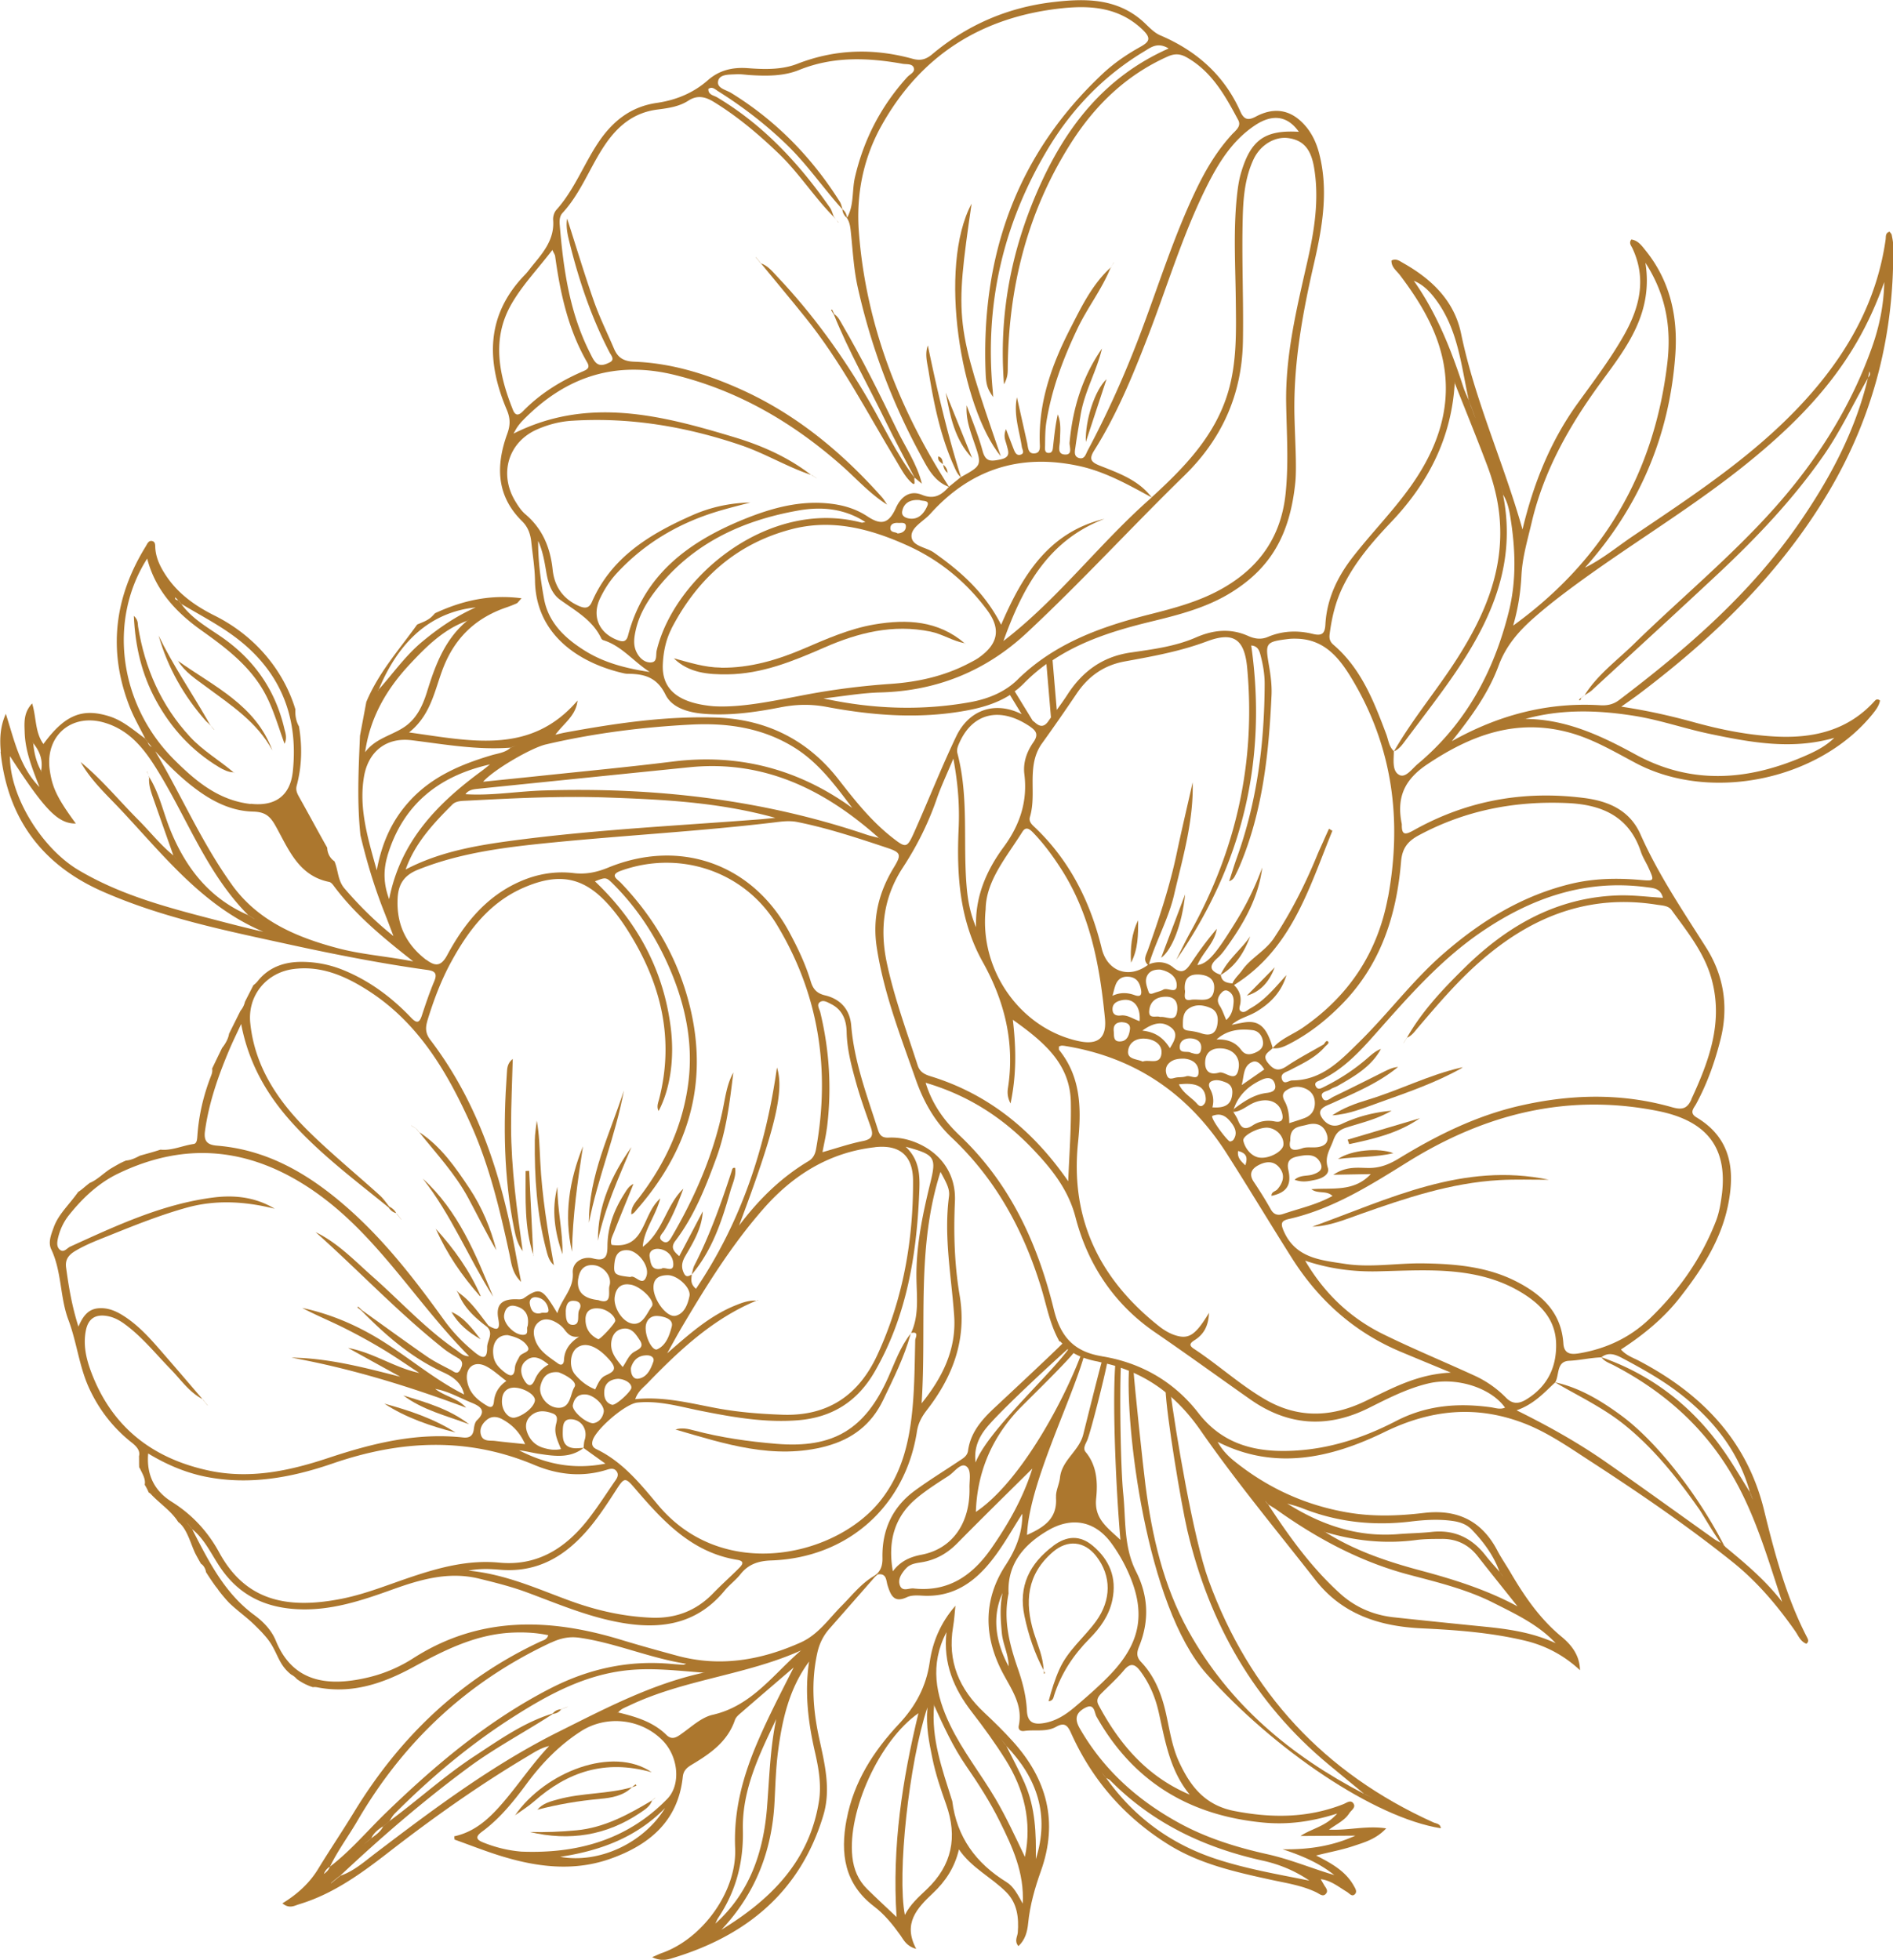 <svg xmlns="http://www.w3.org/2000/svg" id="Layer_2" data-name="Layer 2" viewBox="0 0 305.58 316.43"><defs><style>.cls-1{fill:#ac772e;stroke-width:0}</style></defs><g id="Layer_1-2" data-name="Layer 1"><path d="m227.1 167.64-.02-.01c-.16.26-.33.52-.49.78v-.02h-.01c.16-.26.33-.51.49-.77a.144.144 0 0 0-.03-.02h.05s0-.01.01-.02l.01.01s0 .01-.01.02v.04ZM50.95 198.93z" class="cls-1"/><path d="M.09 121.34c1.08 10.72 6.65 18.27 16.45 22.59 9.63 4.25 19.91 6.32 30.13 8.56 7.38 1.61 14.79 3.07 22.28 4.11 1.19.16 1.7.52 1.15 1.83-.76 1.8-1.39 3.67-2 5.53-.41 1.25-.84 1.29-1.74.35-3.14-3.29-6.72-5.97-10.98-7.7-2.13-.86-4.31-1.29-6.59-1.31-2.81-.02-5.33.8-7.16 3.07-.23.29-.47.52-.72.69-.46.9-.92 1.79-1.37 2.69-.12.54-.38 1.04-.72 1.45-.62 1.24-1.24 2.48-1.85 3.72-.1.71-.53 1.55-1.12 2.28-.54 1.11-1.08 2.22-1.61 3.34.07.3.02.68-.16 1.14-1.23 3.14-1.99 6.38-2.22 9.74-.04.5-.06 1.22-.61 1.29-1.78.25-3.55 1.11-5.35.91-1.13.38-2.23.66-3.33.98-.77.41-1.49.73-2.23.78-.41.17-.82.36-1.23.59-.45.25-.88.5-1.3.75-1.22.8-2.15 1.8-3.34 2.28-.36.28-.72.58-1.09.89-.24.21-.5.39-.76.56-1.5 2.12-3.17 3.58-3.93 5.67-.43 1.19-.96 2.45-.42 3.59 1.72 3.63 1.39 7.72 2.77 11.39 1.36 3.61 1.73 7.5 3.34 11.02 1.61 3.5 3.91 6.46 6.94 8.84.89.7 1.33 1.4 1.12 2.15.02.6 0 1.21.03 1.82.05.06.11.14.16.25.35.76.92 1.63.73 2.54.24.4.47.8.64 1.25.12.06.25.15.4.31 1.42 1.51 3.26 2.69 4.37 4.46 1.47 1.06 2.05 3.73 2.83 5.22.26.49.54 1 .85 1.53.34.2.59.57.75 1.07.03.09.04.18.05.26.5.8 1.04 1.6 1.6 2.37.13.14.26.31.38.5.04.06.08.11.12.17.53.69 1.08 1.34 1.63 1.92 1.01.98 2.16 1.84 3.22 2.76.66.57 1.27 1.19 1.88 1.81.16.16.3.32.43.47.5.54.94 1.1 1.3 1.69 1.06 1.75 1.33 3.27 2.96 4.67.08.07.15.13.23.19.35.18.66.43.91.72a8.93 8.93 0 0 0 2.59 1.32c.19-.03.4-.03.64.01 5.69 1.14 10.77-.63 15.66-3.3 4.94-2.69 9.93-5.2 15.7-5.51 2.01-.1 4-.02 6 .41-.22.72-.78.8-1.21 1-12.93 6.02-22.75 15.44-30.12 27.53-1.89 3.1-3.93 6.12-5.82 9.22-1.41 2.31-3.37 4.08-5.76 5.54 1.13.94 1.95.37 2.72.14 5.47-1.65 10.01-4.96 14.43-8.39 7.19-5.58 14.59-10.83 22.41-15.48 1.11-.67 2.2-1.39 3.5-1.67-2.65 2.79-4.79 6-7.27 8.92-2.16 2.54-4.53 4.9-8.05 5.66.02.17.03.35.05.53 2.68.95 5.33 2.02 8.06 2.82 5.67 1.68 11.43 2.3 17.13.26 6.27-2.23 10.9-6.08 11.65-13.22.11-1.02.68-1.5 1.47-1.97 2.96-1.77 5.76-3.7 6.95-7.21.17-.5.7-.91 1.14-1.29 2.62-2.28 5.27-4.54 8.34-7.18-2.14 4.23-4.09 7.98-5.76 11.87-2.39 5.53-3.95 11.14-3.69 17.28.31 6.99-5.26 14.67-11.87 16.97-.39.14-.77.33-1.52.65 1.27.64 2.27.46 3.16.19 12.03-3.6 20.78-10.73 24.48-23.13 1.25-4.2.19-8.36-.7-12.47-.98-4.52-1.3-9.02-.31-13.6.33-1.56.96-2.86 1.99-4.03l7.32-8.34c.15-.14.3-.27.45-.41 1.48-.25 1.36 1 1.62 1.8.51 1.6 1.04 2.85 3.14 1.86.73-.34 1.71-.28 2.57-.23 4.15.21 7.35-1.49 10.09-4.52 2.39-2.65 4.04-5.77 5.94-8.72.02 3.07-.98 5.68-2.71 8.33-3.62 5.55-3.54 11.5-.46 17.36 1.41 2.68 3.29 5.2 2.6 8.52-.14.65.26.96.89.87 1.71-.25 3.54.22 5.13-.67 1.29-.72 1.81-.33 2.39.95 3.41 7.63 8.68 13.67 15.78 18.08 5.09 3.16 10.84 4.42 16.58 5.68 2.48.54 5 .91 7.31 2.04.47.23 1.05.8 1.54.15.37-.48-.1-.95-.35-1.38-.18-.31-.36-.61-.53-.92 1.65.2 2.89 1.25 4.24 2.06.4.24.81.87 1.3.34.39-.43 0-.96-.24-1.4-1.28-2.23-3.4-3.49-6.05-4.82 2.28-.57 4.16-.91 5.96-1.51 1.8-.6 3.7-1.11 5.36-2.87-3.22-.49-6.05.36-9.24.2 1.28-.92 2.54-1.49 3.27-2.63.32-.51 1.17-.96.64-1.65-.44-.57-1.08-.03-1.59.17-5.74 2.26-11.53 2.27-17.55 1.11-4.8-.92-7.17-4.02-8.99-7.98-1.16-2.53-1.52-5.3-2.14-7.99-.7-3.03-1.82-5.84-3.98-8.11-.84-.88-.65-1.67-.28-2.57 1.64-4.08 1.46-8.12-.52-12.02-2.02-3.99-1.64-8.36-2.07-12.57-.43-4.18-.59-15.92-.39-20.33 5.27 1.81 9.43 5.16 12.86 10.1 5.8 8.35 12.32 16.19 18.58 24.2 4.33 5.53 10.35 7.45 17.08 7.77 5.59.26 11.18.68 16.64 1.97 3.36.79 6.35 2.36 8.96 4.79-.04-2.36-1.33-4.05-2.97-5.4-3.49-2.88-5.98-6.51-8.23-10.35-.69-1.19-1.49-2.33-2.13-3.55-2.53-4.85-6.5-6.73-11.88-6.09-4.12.49-8.26.63-12.38-.09-6.81-1.18-12.87-3.97-18.24-8.3-1.07-.86-2-1.87-2.66-3.09 9.29 4.71 18.38 2.59 26.97-1.6 7.43-3.62 14.7-4.33 22.29-1.47 3.81 1.43 7.2 3.78 10.61 6 7.98 5.18 15.85 10.54 23.29 16.5 3.95 3.17 7.17 6.99 10.06 11.11.52.75.85 1.69 1.81 2.06.44-.32.29-.69.13-1-3.37-6.51-5.23-13.52-6.96-20.59-2.77-11.32-10.16-18.83-20.2-24.1-.95-.5-2.01-.83-2.9-1.82 3.58-2.33 6.83-4.97 9.44-8.29 3.52-4.49 6.65-9.22 7.83-14.92 1.19-5.73.53-10.91-5.06-14.26-1.26-.75-.43-1.5-.06-2.19 1.81-3.35 3.06-6.89 3.97-10.58 1.28-5.23.45-10.21-2.37-14.66-3.77-5.96-7.72-11.79-10.59-18.26-1.71-3.87-5.1-5.37-9.06-5.88-9.75-1.26-18.97.39-27.56 5.21-1.35.76-1.95.81-1.91-.92 0-.07-.01-.14-.03-.21-.81-4.1.38-7 4.09-9.49 7.09-4.76 14.41-7.49 22.98-5.16 3.82 1.04 7.21 3.06 10.67 4.9 12.09 6.44 29.63 2.82 38.29-7.9.53-.66 1.05-1.34 1.19-2.17-.42-.32-.66-.15-.85.06-4.38 4.85-10.04 6.1-16.25 5.74-4.37-.25-8.64-1.11-12.85-2.27-3.71-1.02-7.46-1.89-11.81-2.54 1.15-.82 1.98-1.39 2.8-2 12.22-9.23 23.09-19.73 30.9-33.07 7.12-12.16 10.39-25.32 10.19-39.38 0-.57-.13-1.15-.24-1.72-.03-.18-.22-.34-.34-.52-.72.2-.58.81-.64 1.26-1.35 9.53-5.71 17.58-11.94 24.76-8.21 9.45-18.59 16.19-28.83 23.11-2.56 1.73-4.96 3.74-7.77 5.12 8.77-9.82 13.67-21.31 14.59-34.42.43-6.09-.83-11.87-4.79-16.78-.62-.77-1.21-1.63-2.31-1.79-.45.58-.01 1.01.18 1.43 2.34 5 1.12 9.66-1.43 14.13-2.2 3.86-4.89 7.4-7.48 10.99-4.38 6.1-7.09 12.94-8.84 20.27-3.02-10.73-7.67-20.78-9.91-31.61-1.1-5.34-4.78-8.84-9.39-11.43-.53-.3-1.1-.77-1.85-.38-.04 1.07.83 1.64 1.37 2.36 2.11 2.79 4.03 5.7 5.41 8.93 3.91 9.17 1.77 17.55-3.75 25.26-2.82 3.95-6.26 7.45-9.25 11.29-2.49 3.19-4.23 6.79-4.45 10.94-.08 1.47-.57 1.86-2.04 1.5-2.44-.6-4.91-.51-7.27.5-1.09.46-2.14.29-3.16-.17-2.85-1.28-5.66-.97-8.44.25-3.38 1.47-7 1.91-10.59 2.44-4.51.67-7.74 3.06-10.15 6.8-.54.84-1.13 1.65-1.71 2.46l-.68-8.02c4.7-3.14 10.07-4.82 15.66-6.19 4.57-1.11 9.19-2.26 13.26-4.81 6.2-3.88 9.42-9.14 10.28-17.85.22-2.53-.05-6.52-.15-10.51-.2-8.42 1.28-16.6 3.17-24.78 1.33-5.79 2.36-11.71.82-17.68-.5-1.94-1.36-3.68-2.81-5.08-2.24-2.17-4.8-2.28-7.42-.88-1.28.68-1.93.46-2.5-.83-2.61-5.86-7.06-9.79-12.92-12.29-1.15-.49-2.04-1.6-3.03-2.45-4.22-3.59-9.25-3.51-14.28-2.92-7.31.86-13.87 3.68-19.53 8.44-1.01.84-1.9 1.06-3.16.71-6.28-1.73-12.46-1.57-18.6.82-2.52.98-5.29.9-7.98.7-2.44-.18-4.58.3-6.46 1.95-2.35 2.07-5.18 3.22-8.25 3.66-4.2.61-7.13 2.96-9.42 6.38-2.38 3.56-3.88 7.66-6.79 10.9-.35.39-.55 1.09-.51 1.62.24 3.07-1.53 5.18-3.3 7.32-.41.5-.79 1.05-1.24 1.51-6.35 6.55-6.26 13.98-2.95 21.8.59 1.39.6 2.48.08 3.9-1.85 5.11-1.79 9.99 2.41 14.12.93.91 1.34 2.06 1.47 3.32.22 2.09.57 4.19.6 6.29.15 8.72 7.11 13.23 14.11 14.88.28.07.57.13.86.13 2.62.02 4.69.52 6.08 3.34 1.07 2.19 3.72 2.91 6.19 3.12 4.16.34 8.27-.24 12.33-1.03 2.53-.5 4.93-.57 7.52-.08 7.45 1.4 14.97 1.98 22.53.59 2.53-.46 4.96-1.19 7.05-2.52l1.89 3.1c-4.2-2.12-8.47-.81-10.58 3.62-2.4 5.04-4.45 10.25-6.73 15.36-1.2 2.7-1.35 2.7-3.67.87-3.34-2.64-5.96-5.94-8.55-9.27-5.05-6.51-11.8-9.79-19.94-10.04-8.17-.24-16.22.96-24.24 2.43-.41.08-.82.18-1.56.35 1.41-1.9 3.32-3.07 3.58-5.52-7.55 8.8-17.1 6.55-27.2 5.15 3.89-3.11 4.19-7.53 5.88-11.3 2-4.49 5.31-7.35 9.88-8.9.55-.19 1.09-.4 1.62-.64.17-.08.29-.3.78-.82-5.18-.68-9.69.43-13.96 2.41-.22.23-.43.48-.68.69-.68.57-1.47.81-2.21 1.14-2.88 4.02-6.22 7.75-8.21 12.5l-1.02 5.45c-.23 5.38-.5 10.62.07 16.06.98 4.13 2.2 8.23 3.79 12.27.53 1.34 1.03 2.68 1.54 4.02-2.89-2.31-5.5-4.89-7.91-7.7-1.11-1.3-.99-2.94-1.61-4.37-.58-.4-1.03-1.03-1.15-1.91-.01-.11-.01-.21-.03-.31-1.5-2.64-2.92-5.31-4.41-7.96-.36-.65-.72-1.23-.51-2.02.87-3.24.9-6.47.37-9.58-.43-.76-.64-1.68-.58-2.76-1.93-6.41-6.64-11.96-13.07-15.15-3.08-1.54-5.86-3.5-7.81-6.44-.89-1.34-1.61-2.76-1.73-4.41-.03-.42.05-.98-.43-1.15-.64-.21-.86.42-1.1.82-5.1 8.25-6.17 16.92-2.57 26.02.69 1.73 1.64 3.36 2.47 5.03-1.86-1.33-3.55-2.89-5.82-3.6-4.35-1.36-7.17-.22-10.61 4.48-1.38-1.9-1.12-4.24-1.82-6.55-1.4 1.48-1.26 3.08-1.21 4.6.08 3.15 1.28 6.02 2.39 8.9-3.21-3.26-4.07-7.62-5.43-11.82-.91 1.99-1.01 4.06-.81 6.11Zm6.59 3.31c-.02-.05-.04-.1-.05-.16v-.03c-.76-1.38-1.12-2.87-1.26-4.43 0-.01-.01-.02-.02-.04l-.03-.21c.02.07.03.13.06.19v.05c1.06 1.3 1.58 2.75 1.26 4.43 0 0 .01.02.02.02.01.05.02.11.03.17ZM243.23 255.7h-.01c-.04-.1-.07-.21-.11-.31-.08-.2-.16-.4-.23-.59-.13-.16-.26-.32-.39-.47-.13-.17-.26-.33-.39-.49 0-.01-.01-.03-.02-.04-.74-.87-1.53-1.71-2.23-2.61-2.22-2.86-5.05-4.25-8.73-3.85-1.8.2-3.62.21-5.43.36-6.57.53-12.43-1.49-17.9-4.94-.02 0-.03 0-.04-.02s.02 0 .03.02c.82.24 1.66.44 2.45.76 5.66 2.25 11.5 2.87 17.53 2.14 2.23-.27 4.48-.41 6.74-.09 1.19.17 2.26.54 3.1 1.42 1.91 1.99 3.53 4.18 4.47 6.81l.03.03.39.48c.13.17.26.33.39.49.07.2.14.4.22.6.04.1.08.21.12.31Zm1.8 3.7h-.01s-.02 0-.02-.02c-4.94-2.68-10.25-4.35-15.65-5.8-5.39-1.44-10.67-3.21-15.43-6.22-.03 0-.05-.02-.08-.03-.04-.05-.08-.09-.13-.14.05.04.1.08.14.13.02 0 .04.02.06.04 4.81 1.44 9.68 1.95 14.69 1.29 1.35-.18 2.74-.17 4.11-.18 2.4-.03 4.34.9 5.83 2.8 2.13 2.72 4.3 5.41 6.45 8.12.01 0 .02 0 .03.02Zm-40.76-17.03h.01c.13.15.26.31.39.47 0 .02.02.03.03.05.47.3.96.57 1.41.89 6.55 4.66 13.51 8.4 21.36 10.48 4.61 1.22 9.3 2.35 13.61 4.53 3.58 1.81 7.23 3.51 10.05 6.52-3.62-1.69-7.47-2.27-11.38-2.66-4.91-.49-9.83-.99-14.73-1.52-3.27-.35-6.2-1.6-8.64-3.79-4.66-4.2-8.28-9.25-11.69-14.46-.02-.01-.03-.02-.05-.03-.13-.16-.26-.33-.39-.49ZM40.44 129.81c-5.17-.59-8.87-3.7-12.35-7.18-8.85-8.86-10.7-22.47-4.33-32.44 1.33 5.12 4.65 8.67 8.75 11.59 3.62 2.58 7.15 5.21 9.6 9.05 1.8 2.82 2.64 6.02 3.83 9.27.45-1.02.12-1.78-.06-2.54-1.49-6.29-4.96-11.19-10.31-14.84-2.24-1.53-4.65-2.91-6.29-5.19-.02-.01-.03-.02-.05-.04-.13-.16-.26-.33-.39-.49-.02-.01-.03-.03-.04-.04-.22-.12-.61-.06-.51-.52.17.17.34.34.51.52.02 0 .04.02.06.03.13.16.26.32.39.49l.04.04c2.72 1.63 5.55 3.1 8.12 4.94 7.58 5.41 10.83 12.88 9.86 22.09-.41 3.96-2.88 5.68-6.81 5.23Zm22.09 8.41c2.48-8.32 8.3-12.94 16.57-14.8 0 0 .01-.02.03-.02h.01s-.02.02-.04.02c-.45.35-.88.72-1.33 1.05-7.14 5.25-13.12 11.32-14.95 20.71-.92-2.44-.95-4.71-.28-6.96Zm2.96 2.15v.01-.01c1.49-4.23 4.46-7.41 7.54-10.48.63-.62 1.62-.57 2.49-.62 7.54-.39 15.08-.78 22.64-.5 8.93.32 17.84.74 27.01 3.28-1.12.1-1.76.18-2.39.23-13.17 1.02-26.38 1.66-39.49 3.37-6.13.8-12.22 1.81-17.79 4.73Zm11.3-42.3c-3.22 1.44-5.95 3.32-8.54 5.46-2.75 2.26-4.77 5.17-7.11 7.8 0 .03-.02.06-.03.08-.05.05-.1.1-.16.15.05-.06.09-.12.14-.17.02-.02.04-.04.05-.06 3.34-8.04 8.57-12.51 15.65-13.26Zm-11.64 19.39c-2.05 1.33-4.62 1.81-6.21 4 .8-5.69 3.52-10.26 7.23-14.23 2.65-2.84 5.44-5.62 9.24-7 0-.01.02-.02.03-.03.11-.09.24-.19.35-.27-.12.09-.23.19-.34.28-.01 0-.03.01-.04.02-3.63 3.02-5.17 7.23-6.5 11.54-.71 2.26-1.71 4.36-3.76 5.69Zm18.39 2.83s-.09.04-.14.06c-.3.11-.61.23-.91.35h-.04c-.88.84-2.08.93-3.17 1.26-4.78 1.43-9.29 3.32-12.83 7.02-2.96 3.1-4.75 6.77-5.63 11.54-1.5-5.36-2.91-10.09-2.06-15.14.7-4.08 3.63-6.37 7.7-5.86 5.31.66 10.6 1.61 15.99 1.19l.03-.03c.3-.11.61-.22.92-.33.05-.02.1-.04.15-.05Zm54.07 10.18h-.01s0-.01-.02-.02c-8.68-6.28-18.3-8.82-28.97-7.49-6.92.86-13.86 1.52-20.8 2.25-3.22.34-6.44.66-9.82 1.01 1.6-1.87 7.68-5.44 10.11-6.02 7.73-1.81 15.57-2.8 23.5-3.21 5.84-.29 11.44.51 16.55 3.66 4 2.46 6.68 6.16 9.44 9.81 0 0 .02.01.03.02Zm4.44 4.96s-.1-.07-.15-.11c-.01 0-.02-.02-.03-.03-.69-.18-1.39-.32-2.05-.55-16.92-5.72-34.34-7.66-52.11-7.11-4.2.13-8.36.87-12.57.6l-.01.01h-.01l.02-.01c.46-.66 1.19-.79 1.9-.86 11.41-1.17 22.82-2.33 34.24-3.49 12.08-1.23 21.88 3.64 30.6 11.42.01 0 .03 0 .05.01a.8.8 0 0 0 .13.13Zm11.85-12.93c.78 4.19 1.01 7.71.85 11.27-.34 7.48.12 14.79 3.9 21.57 3.52 6.3 5.2 13.06 4.06 20.34-.11.72-.09 1.5.42 2.48.94-4.49.93-8.71.37-13.51 5.07 3.61 9.22 7.12 9.36 13.26.09 4.26-.26 8.54-.42 12.81l.01.01h-.01v-.01c-5.45-7.86-12.4-13.77-21.62-16.76-1.09-.35-2.25-.58-2.68-1.94-1.78-5.53-3.81-10.99-5.01-16.69-1.12-5.39-.5-10.49 2.61-15.25 2.27-3.46 4.12-7.17 5.48-11.11.69-2 1.61-3.92 2.67-6.47Zm41.28 89.45c-2.13 3.53-3.21 4.26-5.2 3.72-1.06-.29-2-.85-2.87-1.53-9.57-7.58-14.36-17.25-13.09-29.64.54-5.28.55-10.49-3.03-14.95-.1-.13-.03-.4-.04-.6.19-.05.33-.12.46-.12.22 0 .43.03.65.07 11.28 1.86 19.86 7.78 25.97 17.35 3.55 5.57 6.95 11.23 10.48 16.82 4.3 6.81 10.04 11.99 17.52 15.15 2.55 1.07 5.1 2.12 8.18 3.4-5.51.25-9.65 2.62-13.9 4.65-5.49 2.61-10.86 2.76-16.22-.4-4.02-2.37-7.46-5.53-11.34-8.08-.83-.54-.72-.89.06-1.39 1.43-.9 2.26-2.18 2.36-4.45Zm12.94-30.61c0-1.23-.14-2.45-.75-3.56-.35-.64-.43-1.24.26-1.72.98-.67 2.05-.76 3.11-.29 1.02.45 1.54 1.3 1.51 2.43-.03 1.14-.61 1.92-1.66 2.32-.81.31-1.64.55-2.46.82v.03l-.02-.03h.02Zm2.83.27c1.32-.37 2.51-.14 3.11 1.21.61 1.39.04 2.24-1.47 2.41-.79.09-1.65-.09-2.36.17-1.73.61-2.26.07-1.94-1.28-.07-2.27 1.48-2.18 2.66-2.51Zm-11.81-2.52-.05.43v.01c1.36-.07 2.3-1.12 3.51-1.56 2.04-.75 3.78-.14 4.3 1.55.31 1.01.24 1.81-1.15 1.54-1.28-.25-2.52-.02-3.54.65-1.33.87-1.9.34-2.38-.87-.18-.46-.49-.88-.73-1.31h-.02l.05-.46c.01 0 .02 0 .03-.01.8-2.33 2.48-3.83 4.66-4.79.79-.34 1.64-.32 1.96.68.36 1.08-.38 1.4-1.27 1.51-2.09.25-3.74 1.39-5.35 2.61 0 .01-.01.02-.01.03Zm-19.57-18.3h.01c.18-.61.3-1.24.53-1.83.4-.99 1.19-1.38 2.25-1.24 1.09.16 1.57.87 1.79 1.87.2.9.11 1.48-1.03 1.07-1.19-.43-2.38-.43-3.54.12v.02l-.01-.01Zm-5.33 7.33c-9.33-1.94-16.17-11.27-15.13-21.3.06-4.64 3.36-8.41 5.92-12.5.57-.92 1.16-.49 1.74.11 1.72 1.78 3.17 3.76 4.51 5.84 4.74 7.37 6.26 15.67 7.09 24.18q.44 4.62-4.13 3.67Zm9.72-3.25c-1.03-.32-1.92-1.05-3.05-.91-.76.09-1.32-.17-1.32-1.03 0-.77.5-1.16 1.18-1.36 2.04-.6 3.39.75 3.2 3.3Zm-2.77.18c.74.05 1.33.34 1.21 1.18-.13.97-.49 1.94-1.67 1.92-1.06 0-.87-.96-.94-1.65-.11-1.02.41-1.47 1.39-1.46Zm3.85 2.66c1.41.18 2.67.99 2.44 2.51-.27 1.78-2 .77-3.01 1.18-.98-.44-2.55-.34-2.36-1.76.18-1.44 1.48-2.11 2.94-1.92Zm.18-10.24c.42-.76 1.23-.95 2.07-.92 1.4.27 2.62 1.06 2.67 2.46.05 1.61-1.48.36-2.18.78-.42.25-.95.34-1.42.52-.35.13-.79.3-.93-.13-.29-.87-.71-1.81-.21-2.71Zm4.81 5.68c-.18 2.07-1.68.9-2.76 1.05-.58-.28-1.93.46-1.75-1.08.17-1.54 1.27-2.22 2.77-2.19 1.44.03 1.86.99 1.75 2.22Zm-1.18 6.09c-.96-1.52-2.15-2.59-4.45-2.84 1.8-1.29 3.24-1.54 4.58-.55 1.3.96.65 2.13-.13 3.39Zm6.86 9.55c.28-1.04.14-2-.34-2.92-.23-.45-.39-1.02.22-1.3.77-.34 1.55-.1 2.3.2.75.3 1.08.88 1.04 1.69-.1 2.01-1.33 2.47-3.22 2.33Zm.32 1.28c1.25-.37 2.07.33 2.74 1.21.63.82 1.03 1.75.33 2.75-.1.15-.35.25-.54.27-.34.03-3.01-3.46-2.89-4.11.04-.02.2-.08.36-.13Zm-1.48-8.7c.1-1.57 1.19-2.21 2.73-2.09 1.75.14 2.88 1.37 2.69 3.03-.34 2.88-2.2.52-3.22.88-1.69.48-2.29-.48-2.2-1.82Zm-.38 7.11c-.39.28-.71-.02-.94-.28-.89-1.02-2.21-1.64-2.92-3.12 2.87-.35 4.2.4 4.33 2.25.03.48-.1.88-.47 1.14Zm-4.14-4.52c-.59.04-1.32.56-1.67-.35-.32-.82-.16-1.59.55-2.13.66-.5 1.46-.56 2.27-.55 1.32.12 2.28.8 2.3 2.11.02 1.58-1.28.51-1.96.73-.47.16-.99.15-1.49.18Zm2.23-3.97c-.53-.4-1.96.29-1.81-1.12.11-.99 1.08-1.32 2.02-1.19.97.14 1.6.71 1.41 1.79-.18.99-.89.71-1.62.51Zm1.17-12.65c1.45.07 2.69.62 2.57 2.29-.19 2.54-2.4 1.55-3.75 1.8-1.52.28-.8-1.13-.99-1.61-.13-1.78.64-2.53 2.17-2.47Zm3.13 7.73c-.14 1.73-1.06 2.32-2.67 1.76-.6-.2-1.25-.32-1.89-.4-.55-.06-1.05-.16-1.05-.82 0-1.01-.02-2.1.92-2.75 1.11-.77 2.36-.62 3.52-.12.99.42 1.27 1.31 1.17 2.33Zm.49-4.62c.33-.43.73-.73 1.28-.4.7.42.87 1.11.8 1.86-.08 1.01-.27 1.98-1.18 2.78-.39-.88-.63-1.64-1.05-2.29-.48-.74-.34-1.33.14-1.96Zm5.17 5.88c.94.13 1.5.85 1.65 1.78.16.95-.43 1.5-1.19 1.83-.83.36-1.65.49-2.31-.41-.98-1.35-2.39-1.77-3.99-1.69 1.68-1.53 3.71-1.78 5.84-1.51Zm1.87 6.34c-1.24.86-2.44 1.69-3.65 2.53.41-1.4.19-3.11 1.73-3.74.8-.32 1.43.43 1.92 1.21Zm-3.06 15.48c-.75-.71-1.32-1.24-1.17-2.31 1.33.33 1.61 1.01 1.17 2.31Zm6.15-3.3c-.1 1.12-2.62 2.48-4.25 1.97-1.1-.35-1.96-1.47-2.22-2.63-.2-.85 2.56-2.24 3.96-2.11 1.45.14 2.63 1.44 2.51 2.78Zm-41.16-67.71c.06.03.12.07.17.11l.11.08c1.04.72 1.34 1.32.52 2.51-1.06 1.51-1.69 3.28-1.46 5.14.55 4.44-.73 8.24-3.36 11.81-2.8 3.8-4.61 8.05-4.43 12.92-.94-2.16-1.35-4.35-1.53-6.61-.6-7.15.38-14.4-1.48-21.46-.18-.66.11-1.27.39-1.88 2.15-4.64 6.45-5.63 11.07-2.62Zm-57.65-15.6c4.17-8.06 10.41-13.71 19.32-16.07 6.63-1.76 12.85-.08 18.82 2.62 5.17 2.34 9.51 5.89 12.89 10.48 2.21 3.02 1.71 5.41-1.36 7.59-.47.34-.99.6-1.51.87-3.99 2.12-8.29 3.08-12.75 3.39-4.64.32-9.24.9-13.82 1.77-5.13.98-10.26 2.1-14.76 1.84-5.8-.51-8.4-2.77-8.2-6.82.09-1.93.49-3.92 1.39-5.67Zm37.27-18.99c.27-1.41 1.38-1.94 2.84-1.8.48.2 1.62-.03 1.22.92-.43 1.01-1.22 2.1-2.55 2.08-.64-.01-1.69-.27-1.51-1.2Zm.59 2.57c-.05.57-.55.98-1.35 1.01-.3-.29-1.16-.08-1.15-.87.02-.71.68-.88 1.26-.83.49.03 1.33-.21 1.24.69Zm-41.17 21.84c-1.04.02-1.87-.74-2.33-1.72-.53-1.11-.37-2.28-.12-3.42.55-2.54 1.85-4.72 3.43-6.73 5.85-7.41 13.84-11.08 22.87-12.67 3.65-.64 7.34-.36 10.79 1.87-.35.06-.5.12-.62.09-14.99-3.96-30.23 8.75-33.07 20.66-.17.7.16 1.89-.95 1.91ZM86.89 87.38c.73 1.6 1.01 3.32 1.3 5.03.28 1.69.83 3.4 2.18 4.39 2.51 1.83 5.3 3.3 6.7 6.3.06.12.21.23.34.27 2.96.92 4.83 3.43 7.48 5.13-3.85-.58-7.41-1.49-10.58-3.5-3.14-1.98-5.78-4.47-6.49-8.33-.56-3.06-.96-6.16-.95-9.29Zm2.28-47.02c.27.59.41.77.44.98.83 6 2.1 11.85 5.17 17.16.48.83.09 1.13-.62 1.43-3.62 1.56-6.94 3.6-9.72 6.45-.65.67-1.22.84-1.63-.18-2.25-5.62-3.47-11.39-.32-16.98 1.75-3.1 4.3-5.76 6.67-8.85Zm26.58-25.74c4.08 2.55 7.86 5.45 11.32 8.81 3.29 3.19 5.85 6.98 8.91 10.36.04.58.32 1.03.73 1.41.51.75.57 1.62.66 2.49.3 2.89.45 5.78 1.08 8.64 2.11 9.48 5.48 18.5 10.1 27.03.56 1.03 1.1 2.11 1.81 3.05s1.58 1.74 2.81 2.2c-1.19 1.32-2.37 2.09-4.35 1.28-1.91-.78-3.36.27-4.19 2.1-1.12 2.5-2.31 2.9-4.58 1.4-1.74-1.15-3.64-1.76-5.69-2.03-5.08-.67-9.83.66-14.43 2.54-8.8 3.61-15.99 8.9-18.55 18.72-.31 1.18-1.01 1-1.84.67-2.93-1.18-4.03-3.89-2.64-6.75.7-1.44 1.56-2.79 2.65-3.97 4.66-5.05 10.39-8.32 16.96-10.2 1.53-.44 3.07-.83 4.61-1.23-3.28.06-6.41.75-9.32 2.03-6.82 3.01-13.08 6.75-16.24 14-.49 1.13-1.21 1.06-2.11.67-2.56-1.13-3.95-3.13-4.24-5.88-.37-3.53-1.63-6.59-4.41-8.94-.65-.55-1.15-1.32-1.6-2.06-2.7-4.44-1.16-9.59 3.51-11.63 1.8-.79 3.72-1.29 5.69-1.4 9.34-.58 18.36.95 27.2 3.95 3.91 1.33 7.43 3.49 11.33 4.8-3.71-2.87-7.96-4.75-12.37-6.08-11.78-3.56-23.65-6.63-35.66-.59.19-.34.38-.72.62-1.07.25-.35.52-.69.83-1.01 6.88-7.09 14.97-9.82 24.77-7.34 10.19 2.56 18.9 7.67 26.71 14.55 2.43 2.14 4.6 4.6 7.37 6.34-.27-.41-.51-.84-.84-1.21-6.48-7.28-13.85-13.39-22.81-17.42-5.47-2.45-11.14-4.22-17.15-4.45-1.77-.06-2.67-.66-3.29-2.12-1.08-2.53-2.31-5.01-3.22-7.6-1.56-4.43-2.9-8.92-4.34-13.39-.19 1.15 0 2.26.27 3.39 1.53 6.29 3.56 12.41 6.56 18.18.27.53.94 1.21.04 1.65-.74.37-1.67.76-2.38-.13-.32-.39-.53-.87-.76-1.32-3.34-6.54-4.34-13.64-4.93-20.83-.05-.67 0-1.36.47-1.86 2.94-3.2 4.39-7.33 6.77-10.88 2.06-3.08 4.66-5.31 8.53-5.8 1.71-.22 3.49-.46 4.99-1.43 1.44-.94 2.72-.65 4.06.16 3.86 2.36 7.29 5.26 10.54 8.38 3.26 3.13 5.68 6.98 8.84 10.18.03.03.05.06.07.08.11.12.22.25.33.38.03.03.06.06.08.1-.03-.03-.05-.07-.08-.1-.1-.13-.2-.27-.3-.41s-.04-.06-.06-.09c-.2-.47-.32-.98-.6-1.39-4.94-7.1-10.72-13.35-18.22-17.83-.54-.33-1.46-.39-1.42-1.36.59-.42 1 0 1.41.25Zm30.74-2.21c-4.24 4.67-7.05 10.06-8.48 16.22-.5 2.17-.12 4.51-1.28 6.55v-.04c-.08-.53-.27-.99-.71-1.33l-.01-.01c-.14-.41-.21-.85-.43-1.21-4.52-7.18-10.29-13.1-17.53-17.57-.85-.53-2.46-.78-2.1-2.03.31-1.05 1.84-.93 2.91-1 .72-.04 1.45.08 2.17.13 2.7.17 5.45.2 7.96-.82 5.49-2.22 11.07-2.01 16.72-1 .62.11 1.49-.05 1.77.58.33.74-.56 1.08-.97 1.52Zm52.6 9.06c-2.52 2.68-4.37 5.77-5.96 9.07-3.76 7.81-6.27 16.11-9.37 24.18-2.37 6.18-5.08 12.2-8.19 18.04-.29.54-.47 1.41-1.32 1.21-.99-.23-.73-1.16-.64-1.83.23-1.72.55-3.44.83-5.16.62-3.74 2.58-7.04 3.45-10.7-3.18 4.55-4.73 9.67-5.23 15.15-.07.68.61 2.11-.87 1.95-1.19-.13-.71-1.39-.69-2.19.03-1.42.24-2.85-.35-4.28-.38 1.66-.55 3.35-.74 5.03-.06.49-.03 1.16-.68 1.19-.75.04-.64-.69-.63-1.14.02-1.3.01-2.62.22-3.9.85-5.26 2.7-10.18 4.99-14.99 1.61-3.41 3.98-6.39 5.38-9.91-3.01 2.76-4.74 6.39-6.55 9.92-2.94 5.74-5.08 11.72-4.9 18.31.02.68.19 1.67-.79 1.78-1.12.13-1.08-.93-1.24-1.68l-1.65-7.37c-.57 2.82.4 5.38.79 8.01.07.44.54 1.07-.26 1.27-.61.15-.86-.41-1.05-.89-.38-.97-.75-1.95-1.25-3.25-.47 1.18-.07 1.85.1 2.52.27 1.07.76 2.02-1.02 2.38-1.49.3-2.37.43-2.86-1.4-.67-2.5-1.69-4.9-2.56-7.34-.17 2.18.55 4.07 1.21 5.99 1.28 3.71 1.24 3.72-2.14 5.59-2.19-6.98-3.86-14.08-5.34-21.25-.52 1.41-.1 2.8.12 4.15.84 5.22 1.89 10.4 4.07 15.28.3.66.56 1.34 1.13 1.83l-1.91 1.55c-8.05-12.55-13.38-26.09-14.54-41.05-.47-6.03.66-11.9 3.65-17.26 6.37-11.4 16.22-17.56 29.09-18.94 4.7-.5 9.27-.16 13.04 3.44 1.47 1.41 1.11 1.97-.37 2.8-2.16 1.2-4.21 2.6-6.02 4.29-14.02 13.14-19.7 29.56-18.93 48.47.08 1.96.37 2.52 1.21 3.78-.03-.4-.03-.68-.06-.96-1.35-14.07 1.69-27.16 8.97-39.24 3.89-6.44 9.01-11.74 15.51-15.64 1.04-.63 2.13-1.53 3.91-.45-10.52 4.66-16.77 12.97-21.09 22.82-4.3 9.8-6.36 20.11-5.49 31.4.68-1.23.6-2.05.61-2.82.14-12.92 3.18-25.05 10.14-36.03 3.88-6.13 8.93-11.06 15.67-14.07 1.11-.5 2.02-.47 3.07.13 4.08 2.31 6.22 6.2 8.32 10.12.48.91-.2 1.49-.75 2.07Zm10.55-.19c-5.43-.32-7.73 1.28-9.3 6.62-.39 1.31-.56 2.7-.7 4.07-.55 5.51-.21 11.03-.15 16.55.06 4.95.18 9.93-1.22 14.71-2.08 7.11-7.07 12.23-12.36 17.07v.02c-8.36 7.32-15.07 16.37-23.93 23.18 3.08-8.55 7.15-16.25 16.32-19.73-8.98 2.15-13.24 9.06-16.69 17.1-2.68-5.24-6.57-8.64-10.88-11.67-1.26-.88-3.61-1-3.59-2.7.03-1.42 1.98-2.36 3.04-3.54 6.5-7.24 14.54-9.77 24.01-7.72 4.24.92 7.97 3.04 11.73 5.08-2.12-2.81-5.31-3.92-8.39-5.14-1.46-.58-1.76-1.09-.87-2.49 3.61-5.74 6.18-11.99 8.62-18.3 3.12-8.06 5.58-16.37 9.44-24.14 1.93-3.87 4.15-7.53 7.85-10 2.88-1.93 5.29-1.53 7.1 1.03Zm-45.35 88.43c-2.06 2.02-4.75 3.12-7.57 3.64-7.93 1.44-15.85 1.15-23.8-.58 3.07-.34 6.12-.89 9.2-.97 9.13-.24 17.05-3.47 23.66-9.65 8.76-8.17 16.86-17.03 25.43-25.39 5.97-5.83 9.26-12.96 9.43-21.57.12-6.68-.21-13.35-.03-20.03.08-3.23.35-6.4 1.71-9.36 1.11-2.43 3.53-3.84 5.74-3.49 2.33.36 3.55 1.74 4.06 4.71.87 5.12.06 10.17-1.06 15.12-1.72 7.59-3.57 15.12-3.44 22.98.08 4.86.42 9.71-.09 14.58-.75 7.22-4.5 12.25-10.74 15.61-3.55 1.91-7.43 2.93-11.3 3.91-7.83 1.99-15.26 4.66-21.21 10.49Zm5.37 6.12c-.14.19-.27.38-.4.57-.63.93-1.29 1.05-2.14.29-.13-.11-.26-.22-.41-.32l-2.91-4.75c.52-.38 1.01-.8 1.48-1.28 1.15-1.18 2.37-2.21 3.64-3.13l.73 8.61Zm68.54-48.21c-.02-.07-.04-.13-.06-.19-.11-.3-.23-.61-.34-.93-.11-.3-.23-.6-.35-.9-.11-.31-.22-.61-.34-.92 0-.02 0-.04-.01-.05-.3-.71-.64-1.41-.88-2.13-1.97-6.05-4.29-11.92-7.99-17.16-.01 0-.02-.01-.03-.02h.01s.02 0 .02.02c1.59.65 2.71 1.87 3.68 3.21 3.48 4.79 3.98 10.55 5.19 16.08.01.01.01.03.02.05.11.3.23.61.35.91.11.3.23.6.34.9.11.31.22.62.33.92.02.07.03.14.04.2Zm6.07 33.37c.83-2.9 1.2-5.49 1.33-8.09.15-2.93.99-5.72 1.65-8.54 1.99-8.5 6.22-15.87 11.35-22.85 4.03-5.49 8.3-11.02 7.01-19.09 3.44 5.33 4.19 10.74 3.54 16.21-2.08 17.53-10.14 31.69-24.87 42.37Zm1.74 15.14s.1-.04.15-.05h.06c5.85-1.62 11.73-1.44 17.66-.49 4.1.66 8.02 2.04 12.07 2.89 6.66 1.4 13.34 2.63 20.15.65-1.31 1.29-2.85 2.09-4.43 2.79-9.23 4.1-18.49 4.92-27.67-.11-5.58-3.05-11.25-5.71-17.78-5.73-.02 0-.04 0-.05.01-.05.01-.11.03-.16.04Zm-11.64 3.52h.01c3-3.75 5.86-7.64 7.53-12.16 1.19-3.23 3.27-5.6 5.74-7.77 1.2-1.05 2.44-2.07 3.7-3.05 9.72-7.52 20.4-13.67 30.02-21.33 7.14-5.7 13.64-11.99 18.29-19.97 1.82-3.12 3.3-6.41 4.51-9.83-.07 3.66-.78 7.16-2 10.58-3.46 9.72-8.89 18.24-15.73 25.92-7.03 7.88-15.18 14.6-22.71 21.96-2.73 2.67-5.88 4.95-7.95 8.27.41-.28.87-.51 1.23-.85 6.84-6.3 13.7-12.58 20.49-18.93 6.16-5.78 11.95-11.89 16.8-18.84 2.79-3.99 4.82-8.38 7.22-12.57 0-.03.01-.06.02-.09 0-.01.02-.02.03-.03.05-.28.11-.57.2-1 .21.53 0 .76-.2 1 0 .02 0 .03-.01.05-.01.02-.02.04-.04.07-2.06 8.64-6.2 16.32-11.21 23.55-7.83 11.3-18.08 20.15-28.93 28.39-.92.7-1.89.92-3.04.85-8.58-.53-16.52 1.62-23.97 5.8v.01Zm-8.52 5.45c-1.16-.63-.85-2.44-.85-3.8 0 0 0 .01-.01.01s.01-.02.02-.02c-.8-.74-.88-1.8-1.23-2.74-2-5.31-4.04-10.6-8.52-14.44-.57-.49-.72-1.01-.62-1.72.34-2.68.95-5.25 2.16-7.71 1.95-3.98 4.79-7.25 7.79-10.41 6-6.31 9.73-13.62 10.24-22.41 0-.01-.01-.03-.02-.04l-.03-.18c.02.05.04.11.06.16s0 .04 0 .06c1.75 4.43 3.55 8.83 5.23 13.29 1.05 2.78 1.78 5.66 2.02 8.64.67 8.29-2.4 15.46-6.7 22.27-1.64 2.6-3.46 5.07-5.26 7.57-1.8 2.49-3.56 5-5.1 7.67v.01c.84-.35 1.33-1.07 1.85-1.76 1.95-2.61 3.94-5.2 5.86-7.84 6.94-9.51 12.39-19.48 9.87-31.91 0-.02-.02-.04-.04-.06-.09-.45-.19-.9-.29-1.35l-.24-.66c-.03-.09-.06-.17-.1-.26.03.08.06.17.09.26.09.22.17.44.25.65l.3 1.35c0 .02 0 .04.01.07.71 1.11 1.01 2.36 1.21 3.63.83 5.12 1.03 10.22-.24 15.33-2.42 9.7-6.95 18.11-14.7 24.59-.91.76-1.96 2.32-2.98 1.77Zm-1.79 19.73c-1.65 8.94-6.28 15.96-13.8 21.13-1.6 1.09-3.5 1.75-4.81 3.26-.96-3.44-2.24-4.56-4.72-4.12-.64.11-1.28.24-1.91.37 1.15-1.05 2.7-1.35 4-2.13 2.33-1.4 4.07-3.23 4.84-5.9-1.79 1.97-3.46 4.07-5.85 5.39-.43.24-.86.72-1.36.52-.63-.27-.28-.9-.22-1.35.16-1.17-.18-2.14-1.03-2.95 9.31-5.81 12.11-15.66 15.88-24.91-.18-.11-.36-.22-.55-.33-.32.71-.65 1.42-.96 2.14-.33.73-.67 1.45-.97 2.19-1.91 4.65-4.16 9.1-6.94 13.31-1.39 2.1-3.74 3.2-5.17 5.24-.5.7-1.2 1.27-1.54 2.09-.9-.08-1.75-.25-1.88-1.38 2.45-1.43 3.79-3.69 4.75-6.23-1.47 2.16-3.67 3.78-4.78 6.22-1.71-.6-1.98-1.41-.52-2.7.7-.61 1.25-1.42 1.79-2.18 2.67-3.77 4.86-7.75 5.45-12.44a46.974 46.974 0 0 1-4.25 8.73c-3.31 5.37-4.57 6.79-6.22 7.02.88-2.08 2.77-3.54 3.13-5.85-1.5 1.75-2.86 3.6-4.13 5.51-.78 1.17-1.47 1.91-2.9.72-1.11-.93-2.52-1.06-3.92-.51 1.15-3.81 3.15-7.32 4.06-11.22 1.39-5.98 3.16-11.89 3-18.16-.86 3.83-1.77 7.64-2.58 11.48-1.12 5.33-2.83 10.48-4.65 15.6-.15.42-.39.87-.44 1.31-.04.36.06.73.45 1.09-3.08 2.31-6.56 1.06-7.46-2.64-1.8-7.43-5.08-14.05-10.64-19.42-.52-.5-1.2-1-.95-1.83.7-2.36.32-4.77.47-7.16.1-1.7.45-3.27 1.47-4.7 1.91-2.65 3.77-5.34 5.6-8.05 1.88-2.79 4.38-4.57 7.73-5.19 4.5-.82 8.97-1.62 13.31-3.25 4.31-1.61 6.06-.35 6.49 4.3 1.39 15.13-1.75 29.31-9.12 42.57-.83 1.49-1.56 3.04-2.33 4.57 10.64-15.33 14.74-32.25 12.1-50.77 1.1.08 1.33.89 1.53 1.66.38 1.48.64 2.98.64 4.51-.03 9.58-1.21 18.98-4.47 28.05-.46 1.27-.84 2.57-1.26 3.85.51-.19.73-.47.9-.79.3-.58.59-1.17.84-1.77 3.69-8.8 4.67-18.11 5.1-27.5.07-1.58-.14-3.2-.41-4.76-.63-3.68-.57-3.84 3.13-4.3.5-.06 1.01-.06 1.52-.04 4.46.18 6.82 3.27 8.82 6.62 6.52 10.93 8.03 22.74 5.75 35.11Zm40.71-2.76c-3.71-.32-7.39-.26-11.04.6-7.97 1.9-14.7 6.05-20.8 11.38-4.94 4.31-8.85 9.61-13.51 14.19-3.03 2.97-6.02 6.19-10.81 6.2-.57 0-1.34.79-1.67-.18-.31-.96.64-1.14 1.26-1.46 2.05-1.08 4.19-2.03 5.74-3.86.24-.22.69-.53.44-.77-.05-.05-.11-.08-.16-.08-.22-.02-.37.37-.56.55-1.98 1.15-4.04 2.21-5.93 3.49-1.32.89-2.09.67-3.04-.5-1.06-1.31.12-1.72.74-2.39h-.01s0-.01.02-.02v.02c1.07.15 1.98-.32 2.88-.79 3.05-1.6 5.72-3.71 8.14-6.15 6.38-6.41 8.99-14.44 9.71-23.2.17-2.08 1.03-3.24 2.8-4.2 7.56-4.08 15.64-5.63 24.16-5.23 5.52.26 9.88 2.19 11.76 7.88.3.89.83 1.69 1.22 2.55.98 2.18.98 2.17-1.34 1.97Zm8.26 35.46c-.69 1.51-1.52 1.69-3.09 1.25-8.15-2.33-16.35-2.13-24.58-.25-7.04 1.61-13.39 4.76-19.5 8.49-1.51.92-3 1.56-4.86 1.56-1.73 0-3.61-.35-5.77 1.1 2.33-.05 4.08-.08 6.05-.11-2.77 2.95-6.25 2.16-9.59 2.44 1.08.81 2.42.14 3.41 1.09-2.6 1.43-5.32 2-7.92 2.89-.8.28-1.51.21-2.03-.71-.85-1.52-1.78-3-2.75-4.45-.82-1.22-.41-2.07.71-2.68 1.18-.64 2.46-.78 3.39.34 1 1.18.67 2.42-.3 3.54-.31.35-.99.38-.94 1.05 2.39-.52 3.27-1.69 2.72-4.15-.36-1.59.46-2.01 1.59-2.23 1.37-.27 2.89-.47 3.61 1.12.48 1.06-.36 1.52-1.29 1.82-.9.29-1.97.03-2.91.84 1.29.49 2.36.22 3.41 0 1.04-.22 2.3-.86 1.96-1.93-.57-1.8.36-2.96.88-4.43.44-1.22 1.02-1.72 2.16-2.08 2.45-.78 4.98-1.36 7.25-2.71-2.81.26-5.51.93-8.05 2.14-1.62.78-2.78-.23-3.31-1.2-.69-1.28.78-1.71 1.77-2.15 3.68-1.69 7.45-3.23 10.63-5.85-.8.06-1.51.39-2.22.74-2.72 1.36-5.44 2.73-8.18 4.05-.57.27-1.39 1.13-1.83.14-.43-.95.8-.96 1.34-1.33.35-.24.8-.34 1.18-.56 2.69-1.55 5.4-3.08 6.95-5.95-.89.33-1.57.97-2.28 1.58-2.1 1.81-4.41 3.31-6.89 4.54-.46.23-1 .56-1.33-.06-.38-.71.37-.84.76-1.03 3.66-1.71 6.32-4.6 8.92-7.54 5.25-5.92 10.45-11.89 17.07-16.4 8.07-5.49 16.78-8.53 26.67-7.2 1.05.14 2.2.14 2.6 1.71-2.55-.15-4.97-.48-7.39-.38-9.92.37-17.87 5-24.74 11.79-3.45 3.4-6.78 6.93-9.2 11.19.76-.31 1.22-.96 1.73-1.57 3.16-3.7 6.31-7.42 9.98-10.65 8.2-7.25 17.51-11.03 28.62-9.27.86.14 1.86.13 2.4.87 2.55 3.53 5.34 6.95 6.49 11.26 1.86 6.93-.47 13.17-3.32 19.32Zm-17.97 40.95c-1.28.23-2.57.28-2.69-1.56-.32-4.94-3.37-7.82-7.45-9.94-4.79-2.49-10-2.92-15.25-3-4.21-.05-8.45.73-12.62.07-3.79-.59-7.91-.88-9.83-5.3-.55-1.26-.36-1.66.86-1.94 7.08-1.61 13.1-5.43 19.16-9.2 12.44-7.74 25.74-11.15 40.39-8.23 7.75 1.55 11.19 5.76 10.36 13.2-.2 1.59-.43 3.16-1.03 4.67-2.37 6.06-6.04 11.23-10.72 15.72-3.15 3.01-6.92 4.76-11.17 5.51Zm23.27 31.09c-3.62-7.15-10.28-16.37-16.68-21.07-3.22-2.36-6.62-4.42-10.59-5.31.69-1.22.15-3.39 2.25-3.48 1.76-.08 3.44-.5 5.19-.55v-.02h.01c1.18-.91 2.32-.42 3.43.17 3.32 1.77 6.61 3.61 9.57 5.96 5.21 4.13 9.16 9.14 10.97 15.65.02.02.03.04.05.07.11.3.23.6.34.91.02.07.03.13.04.2-.02-.06-.04-.12-.06-.19-.11-.3-.23-.6-.34-.91 0-.02-.02-.05-.03-.08-1.45-2.31-2.81-4.68-4.39-6.9-4.96-6.99-11.43-12.04-19.57-14.88v.01c.48.68 1.26.92 1.96 1.28 7.75 4.04 14.13 9.52 18.73 17.07 4.02 6.6 6.08 13.92 8.47 21.14-2.6-3.41-5.86-6.15-9.14-8.86s0-.01-.01-.01c-.05-.07-.11-.14-.17-.21Zm-33.52-21.86c2.82-.99 4.45-2.85 6.24-4.51 1.65.98 3.35 1.88 5.02 2.82 2.09 1.19 4.15 2.42 6.05 3.94 4.55 3.64 8.17 8.09 11.52 12.79.22.32.45.63.68.96.57.83 2.31 3.9 3.48 5.41-.4-.22-.81-.42-1.17-.69-5.79-4.12-11.54-8.29-17.37-12.35-4.43-3.09-9.14-5.75-14.44-8.37Zm-1.72-2.06a17.08 17.08 0 0 0-5.17-3.59c-4.88-2.24-9.85-4.29-14.67-6.66-5.31-2.62-9.49-6.6-12.56-11.85 3.86 1.3 7.78 1.82 11.8 1.72 2.83-.07 5.66-.2 8.49-.15 4.99.09 9.88.8 14.27 3.36 3.24 1.89 5.87 4.39 5.95 8.52.07 3.84-1.46 6.89-4.81 8.95-1.2.73-2.23.81-3.3-.3Zm-65.25-6.68c-4.55-.74-6.67-3.23-7.73-7.57-2.6-10.6-7.03-20.29-15.12-27.99-2.4-2.28-4.45-4.93-5.57-8.59 7.02 2.07 12.54 5.73 17.23 10.63 3.06 3.2 5.79 6.56 6.97 11.1 2 7.7 6.3 14.1 12.89 18.6 5.15 3.53 10.2 7.2 15.31 10.79 6.07 4.27 12.46 4.72 19.14 1.39 3.11-1.55 6.21-3.16 9.65-3.97 4.44-1.05 10.01.65 12.34 3.91-.79.36-1.58.04-2.33-.06-5.3-.72-10.35-.32-15.25 2.22-5.11 2.66-10.57 4.47-16.41 4.79-6.1.34-11.51-.91-15.51-6.08-3.96-5.1-9.3-8.14-15.61-9.16Zm-7.38 22.79c.26 3.41-1.9 4.82-4.67 6.07.31-8.03 6.87-21.02 9.12-28.61.71.25 1.44.45 2.2.59.24.05.47.12.71.17-.56 2.02-2.52 9.88-2.95 11.61-.66 2.68-3.46 4.14-3.76 6.99-.11 1.08-.72 2.15-.63 3.18Zm-12.93 2.36c.2-6.17 2.38-11.62 6.67-16.29 1.12-1.22 7.32-7.18 9.1-9.37.35.21.72.4 1.1.55-2.94 7.7-9.86 20.42-16.87 25.1Zm-.04-7.97c-.29-2.15.4-3.92 1.65-5.5 2.12-2.67 10.29-10.21 13.19-12.81.03.02.06.04.09.07-3.27 4.43-13.05 13.25-14.94 18.24Zm23.38 12.48c-2.19-2.07-4.26-3.42-3.92-6.71.26-2.5.15-5.25-1.69-7.47-.54-.64.05-1.38.3-2.04.69-1.9 2.71-9.98 3.14-12.23.44.11.89.22 1.32.35-.48 7.01.22 21.15.85 28.1Zm11.19 41.13c-6.85-2.88-11.34-8.12-14.72-14.46-.49-.91.03-1.48.63-2.07 1.18-1.17 2.42-2.3 3.48-3.57 1-1.19 1.73-1.03 2.58.09 1.51 2.01 2.46 4.24 3.01 6.68 1.05 4.65 1.79 9.43 5.02 13.33Zm-15.03-4.56.31.37.39.48c.13.16.26.32.39.47.13.17.26.33.39.49 0 .02.02.03.03.04.24.14.5.23.69.42 6.84 6.92 15.23 10.88 24.63 12.95 2.7.6 5.22 1.65 7.51 3.22h.03-.03c-5.1-1.02-10.25-1.9-15.19-3.54-7.27-2.41-13.18-6.78-17.63-13.05-.02 0-.03-.02-.05-.03l-.39-.49c-.13-.16-.25-.32-.38-.48l-.39-.48c-.1-.13-.2-.25-.29-.38Zm-1.81-9.48c1.48-.78 1.44.84 1.78 1.43 5.93 10.53 15.02 15.99 26.94 17.12 3.93.37 7.73-.12 11.92-1.46-1.84 2.11-4.12 2.41-5.93 3.63l8.86-.06c-3.75 1.72-7.67 2.27-11.75 2.2 3.06 1 5.9 2.2 8.36 4.17h.03-.02c-3.61-1.06-7.09-2.54-10.78-3.36-4.98-1.11-9.82-2.6-14.32-5.07-6.69-3.67-12.18-8.58-16.02-15.28-.95-1.66-.47-2.59.93-3.33Zm-13.38-18.53c-.48 2.29-.31 4.37-.12 6.46.17 1.85 1.12 3.54 1.1 5.43.01.01.01.03.02.04.11.31.22.61.34.92-.12-.3-.23-.6-.35-.91v-.06c-2.26-4.19-2.64-8.25-.99-11.88Zm7.28-10.06c3.89-2.3 7.65-1.58 10.29 2.04.89 1.22 1.69 2.55 2.35 3.91 3.42 7.06 2.57 12.19-2.98 17.75-1.74 1.75-3.6 3.37-5.48 4.95-1.4 1.16-2.93 2.12-4.8 2.43-1.64.27-2.64-.08-2.73-2.01-.11-2.25-.65-4.43-1.39-6.58-1.36-3.93-2.48-7.91-1.57-12.34-.23-4.66 2.36-7.83 6.31-10.15Zm-22.94 6.19c.65-.8 1.6-.92 2.53-1.07 2.3-.36 4.19-1.42 5.83-3.09 4-4.06 8.07-8.05 12.12-12.06v-.03h.01s-.01.02-.02.03c-1.45 4.67-3.82 8.86-6.59 12.85-3.04 4.39-6.94 7.14-12.58 6.52-.78-.09-1.87.63-2.25-.6-.29-.98.32-1.81.93-2.55Zm1.93-11.54c1.57-1.28 3.29-2.38 5-3.48.94-.61 1.93-2.11 2.81-1.59.95.56.55 2.28.58 3.49.13 5.74-2.78 9.87-7.73 10.82-1.9.36-3.43 1.06-4.64 2.68-.83-4.73.17-8.84 3.99-11.92Zm-22.8 35.76c-1 4.72-1.11 9.5-1.49 14.28-.57 7.17-2.77 13.75-8.34 18.76 0 .01-.01.03-.02.04h-.01s.02-.03.03-.04c.15-.31.27-.64.46-.93 2.87-4.3 4.1-8.97 3.98-14.19-.15-6.48 2.67-12.21 5.39-17.91Zm5.3-9.27c-.75 5.01-.15 9.87.97 14.72.58 2.54 1.03 5.19.63 7.78-1.52 9.72-7.77 15.93-15.75 20.8 5.47-5.8 8.17-12.73 8.57-20.63.14-2.68.21-5.37.55-8.03.67-5.19 1.79-10.27 5.03-14.64Zm-20.75 11.78c-.81.56-1.47.86-2.29.06-2.16-2.12-4.94-2.93-7.77-3.62 0 0-.01 0-.01.01l-.18.03c.05-.02.11-.04.16-.05h.03c.47-.6 1.17-.81 1.81-1.12 8.83-4.21 18.79-4.88 27.69-8.88l.04-.03h.01s-.03.03-.05.03c-4.47 3.84-7.94 8.96-14.27 10.39-1.87.43-3.49 2.02-5.17 3.17ZM90.42 299.8c6.65-1 12.37-3.21 16.94-7.87-3.46 5.65-10.64 9.01-16.94 7.87Zm3.34-20.26c4.13-2.67 9.7-2.06 13.17 1.44 2.63 2.65 3 7.21.78 9.47-6.48 6.65-14.55 8.86-23.54 8.51-2.15-.18-4.18-.68-6.15-1.47-1.24-.49-1.25-.98-.21-1.75 2.9-2.13 5.12-4.91 7.24-7.78 2.43-3.29 5.25-6.19 8.71-8.42Zm-40.33 24.49c.15-.13.31-.26.47-.39l.48-.39c.16-.12.32-.25.48-.38.02 0 .04-.01.06-.02 6.6-6.2 13.45-12.12 20.75-17.51 2.16-1.6 4.44-3.02 6.73-4.41 2.29-1.39 4.61-2.74 6.86-4.21.55-.05 1.01-.29 1.33-.75h.04v-.02l-.03.02c-.11.01-.22.03-.33.05V276c0 .01-.01.02-.01.02-.41.09-.76.29-1.04.64-4.65 1.43-8.56 4.22-12.56 6.84-4.86 3.18-9.15 7.1-13.8 10.54 0 .02-.01.03-.03.04l-.96.78s-.02 0-.02.01c-.4.88-1.18 1.39-1.92 1.94 0 .01-.01.02-.02.03l-.48.39c-.16.13-.33.26-.49.39-.1.08-.21.16-.31.25-.06.05-.12.09-.17.14.06-.05.11-.1.17-.14.1-.09.21-.17.31-.26l.96-.78s.02-.02.03-.02c.41-.88 1.12-1.44 1.92-1.94l.01-.02c.16-.13.33-.26.49-.39l.48-.39.03-.03c.27-.4.5-.85.84-1.2 5.86-5.87 12.19-11.2 19.19-15.65 5.69-3.63 11.63-6.85 18.58-7.53 4.06-.4 8.07.11 12.1.4.02 0 .03 0 .04-.01.05-.02.11-.04.16-.05-.05.02-.1.05-.15.07h-.05c-8.32 1.81-15.77 5.73-23.3 9.49-10.73 5.35-20.25 12.5-29.74 19.72-1.77 1.35-3.44 2.85-5.6 3.58-.01.02-.03.03-.04.04l-.96.78c-.16.13-.32.26-.49.39Zm35.54-38.82c1.52-.71 2.93-1.02 4.59-.78 5.81.84 11.2 3.25 17.22 4.21-.33.11-.4.15-.47.15-.66-.04-1.31-.08-1.96-.14-6.91-.63-13.36.79-19.55 3.98-10 5.15-18.44 12.27-26.46 20.02-3.02 2.92-5.71 6.16-9.06 8.72 0 .01 0 .02-.01.03 0 0-.01.01-.02 0-.18.51-.54.87-.97 1.17 0 .01 0 .02-.01.03h-.01s.02-.02.02-.03c.2-.49.5-.91.97-1.17v-.02c.01-.01.02-.02.03-.02 1.26-2.61 3-4.93 4.45-7.43 7.46-12.8 17.78-22.44 31.23-28.73Zm-65.05-30.53c2.88 1.74 5.9 3.06 9.23 3.74 7.09 1.42 13.92.16 20.56-2.13 10.91-3.76 21.71-4.32 32.55.24 3.69 1.55 7.57 2.02 11.52.83.6-.18 1.32-.47 1.79.25.38.59-.01 1.13-.35 1.6-1.48 2.15-2.89 4.37-4.52 6.41-3.6 4.48-8.1 7.26-14.12 6.68-4.9-.47-9.52.75-14.09 2.28-3.72 1.24-7.36 2.75-11.22 3.53-9.19 1.85-15.74.17-19.89-7.46-1.84-3.38-4.38-6.12-7.67-8.18-2.84-1.78-4.08-4.43-3.79-7.78Zm118.21 7.61c-7.2 9.07-25.46 13.21-35.89.72-2.88-3.45-5.73-6.98-9.93-9.01-.6-.29-.85-.69-.65-1.4.52-1.83 5.27-5.93 7.21-6.14 3.46-.36 6.77.63 10.1 1.3 5.21 1.04 10.4 1.97 15.76 1.56 5.58-.43 9.69-3.02 12.49-7.89 5.11-8.89 6.73-18.63 7.16-28.66.12-2.64.21-5.38-2.19-7.62 4.76 1.28 5 1.71 3.98 5.87-1.24 5.09-2.32 10.19-2.23 15.47.05 2.94.43 5.93-.87 8.74 1.37-.33.68.79.67 1.16-.08 3.56-.1 7.13-.41 10.67-.48 5.48-1.64 10.75-5.2 15.23Zm9.69-53.08c1.05 1.9 1.52 2.83 1.37 3.98-.86 6.48.39 12.86.84 19.28.37 5.4-1.9 9.96-5.26 14.11.84-12.46-.9-25.08 3.05-37.37Zm-18.34-6.99c.8-6.33.43-12.59-1.07-18.79-.13-.53-.62-1.19-.08-1.61.57-.44 1.23 0 1.82.29 1.87.93 2.48 2.63 2.52 4.5.06 2.95.84 5.74 1.62 8.53.65 2.3 1.47 4.55 2.26 6.81.45 1.28.31 1.97-1.24 2.28-2.12.42-4.17 1.13-6.54 1.8.26-1.42.55-2.61.7-3.82Zm7.76 3c4.01-.44 6.13 1.37 6.15 5.4.04 9.77-1.64 19.22-5.76 28.14-3 6.48-7.95 9.92-15.32 9.66-3.64-.13-7.23-.41-10.81-1.09-4.23-.8-8.43-1.89-12.96-1.42.45-1.27 1.25-1.83 1.89-2.48 5.2-5.39 10.62-10.49 17.68-13.43-1.17-.08-2.23.3-3.3.73-4.32 1.72-7.69 4.81-11.13 7.79 0 .01 0 .02-.01.03s.01-.02.02-.03c.81-1.45 1.59-2.91 2.43-4.33 3.92-6.63 7.99-13.17 13.08-18.98 4.78-5.47 10.67-9.16 18.05-9.98Zm-51.55 45.07c-.21 1.29.36 2.39.87 3.68-1.11.23-1.97.05-2.8-.19-1.35-.38-2.26-1.31-2.7-2.63-.34-1.04-.1-2.03.82-2.72 1.05-.8 2.22-.63 3.33-.22 1.09.4.6 1.34.48 2.07Zm-6.65-1.4c-.97.17-2.2-1.22-1.99-3 .09-1.2.9-1.96 2.24-1.83 1.42.13 3.28 1.21 3.04 2.18-.27 1.14-2.01 2.42-3.29 2.66Zm1.8-9.13c1.2-1.09 2.38-.54 3.71.56-1.14.63-1.79 1.45-2.23 2.47-.6 1.41-1.26.84-1.76-.06-.56-1.02-.64-2.15.27-2.98Zm5.34 1.81c1.14.42 3.1 1.53 2.55 2.39-.7 1.11-.58 3.46-2.68 3.34-1.75-.1-3.17-2-2.8-3.54.33-1.36 1.09-2.39 2.93-2.19Zm2.98-3.97c1.44-1.05 3.43-.12 5.29 2.04 1.29 1.49.51 1.87-.75 2.47-.86.41-1.19 1.38-1.62 2.21s-.02.02-.02.02c0-.01 0-.02.01-.02-1.3-.51-2.38-1.37-3.26-2.42-1.01-1.2-.78-3.49.34-4.3Zm5.54-1.05c.18-1.1.82-1.9 1.94-2.03 1.37-.16 2.02.93 2.65 1.89.78 1.16-.3 1.47-.99 1.91-.83.54-1.13 1.47-1.78 2.4-1.11-1.32-2.09-2.49-1.82-4.17Zm-4.19-3.61c.05-1.37.96-1.82 2.25-1.67 1.18.11 2.55 1.17 2.56 1.98 0 .41-2.48 3.11-2.77 2.97-1.36-.66-2.09-1.79-2.03-3.29Zm4.72-3.52c.19-1.44.98-2.23 2.43-2.02 1.66.15 4.22 2.65 3.56 3.54-.76 1.02-1.35 2.77-2.79 2.8-1.75.04-3.44-2.52-3.2-4.33Zm7.16 3.07c.98.14 2.36.52 2.04 1.73-.36 1.37-.89 2.99-2.34 3.64-.78.34-2.06-2.11-1.84-3.83.15-.94.84-1.72 2.14-1.53Zm-.93 7.38c-.42 1.22-1.03 2.53-2.43 2.73-.86.12-1.24-.8-1.18-1.74.37-1.28 1.21-2.04 2.61-2.03.64 0 1.24.36 1 1.05Zm-3.53 4.17c-.02.62-2.55 2.95-3.14 2.77-1.1-.32-1.32-1.32-1.24-2.25.12-1.4 1.15-1.88 2.26-1.94 1.2.08 2.14.76 2.11 1.42ZM97.45 228c-.18.96-.8 1.67-1.72 1.8-1.31-.1-3.43-2.06-3.26-2.92.22-1.11.85-1.83 2.11-1.73 1.32.11 3.07 1.76 2.87 2.85Zm-3.25 5.79c1.04.75 2.07 1.49 3.53 2.53-5.25 1.03-9.68.02-13.94-2.15 1.15.12 2.26.43 3.4.59 2.42.36 4.87.7 7.02-.98-.57 0-1.16.11-1.71.02-1.69-.24-1.68-1.62-1.65-2.83.02-.8.08-1.86 1.34-1.82 1.7.06 2.73 1.69 2.19 3.36-.13.4-.12.84-.18 1.27h.01-.01Zm-14.27-1.14c-.88-.11-2.02.17-2.32-1.08-.22-.92.24-1.71.93-2.29.83-.7 1.76-.58 2.63-.08 1.47.83 2.67 1.93 3.6 3.97-1.87-.2-3.36-.33-4.84-.52Zm-4.54-9.79c-.28-2.1 1.19-3.23 3.09-2.26 1.13.58 2.08 1.5 3.26 2.37-1.27.89-1.88 1.99-2.01 3.34-.08.75-.36 1.1-1.11.66-1.61-.95-2.95-2.13-3.22-4.11Zm6.61-7.28c1.19.27 2.54.72 3.19 1.86.52.93-1 .92-1.35 1.61-.29.58-.67 1.12-.72 1.79-.1 1.64-.85 1.37-1.78.63-.8-.64-1.49-1.36-1.67-2.45-.34-2.07.58-3.51 2.32-3.45Zm-.62-3.24c.14-.96.67-1.71 1.73-1.48 1.69.36 2.36 1.51 2.07 3.24-.28.45.32 1.43-.78 1.42-1.42 0-3.21-1.89-3.02-3.18Zm4.15-1.78c-.13-.67.29-1.17.98-1.11 1.15.1 1.85.94 2.02 1.94.15.9-.86.4-1.26.64-1.21.22-1.58-.58-1.74-1.47Zm3.88 2.77c.64.29 1.28.76 1.69 1.31.58.78 1.16 1.37 2.39 1.17-1.49.96-2.37 2.12-2.45 3.78-.03.69-.41.97-.99.54-1.52-1.1-3.2-2.08-3.74-4.06-.26-.95-.21-1.89.63-2.59.77-.64 1.68-.51 2.47-.16Zm3.41-3.29c.89.13 1.07.76.7 1.43-.44.82.28 2.46-1.08 2.44-1.17-.03-1.1-1.46-1.11-2.32.1-1.04.41-1.7 1.48-1.54Zm.53-3.59c.21-1.38.91-2.3 2.46-2.18 1.59.12 3.06 1.8 2.57 3.36-.26.84.6 3.15-1.81 2.28-2.46-.26-3.53-1.41-3.23-3.46Zm5.85-2.52c.13-1.36.72-2.18 2.17-2.07 1.6.11 3.5 2.49 3 4.13-.6 1.97-1.85-.27-2.61.2-2.59-.29-2.74-.45-2.57-2.25Zm7.18-2.28c1.37.16 2.3 1.2 2.31 2.48.01 1.44-1.41.3-1.92.72-1.68.33-1.72-.94-1.89-1.85-.2-1.06.71-1.45 1.5-1.35Zm4.92 7.62c-.27 1.3-.82 2.82-2.22 3.17-1.44.36-3.6-2.59-3.59-4.57 0-1.52.96-1.96 2.27-1.98 1.56-.03 3.82 2.01 3.54 3.38Zm7.89 44.03c-1.34 1.33-2.75 2.59-4.06 3.94-2.74 2.85-6.09 4.11-9.99 3.95-4.39-.18-8.6-1.11-12.74-2.59-5.38-1.93-10.6-4.42-16.79-5.01 1.96-.37 3.54-.27 5.13-.14 4.18.35 7.85-.83 11.12-3.49 3.16-2.57 5.34-5.89 7.51-9.25 1.44-2.24 1.53-2.27 3.23-.27 4.49 5.23 9.11 10.23 16.41 11.41 1.4.22.71.93.17 1.45Zm-68.64-61.07c10.34 7.09 16.51 18.03 25.18 26.74-.96.04-1.51-.61-2.15-1.05-4.93-3.41-8.95-7.84-13.41-11.78-2.92-2.58-5.63-5.46-9.22-7.2 6.96 6.21 13.37 13.02 20.69 18.84.73.58 1.57 1.05 2.37 1.54.87.53.61 1.22.26 1.88-.44.82-1 .26-1.46.01-1.34-.71-2.73-1.38-3.97-2.24-3.5-2.43-6.95-4.95-10.42-7.43-.2-.19-.4-.38-.61-.57 0 0-.08.08-.12.13.22.17.43.34.65.51 3.91 3.99 8.1 7.63 13.22 9.97 1.7.78 2.94 1.73 3.36 3.58h.01c-4.63-2.33-8.58-5.69-12.92-8.45-4.1-2.61-8.48-4.52-13.22-5.53 2.17 1.15 4.44 2.08 6.63 3.17a91.74 91.74 0 0 1 6.3 3.45c2.04 1.22 3.98 2.58 5.97 3.88-4.06-.87-7.43-3.31-11.5-4.04 2.81 1.55 5.61 3.1 8.43 4.65-5.79-1.48-11.56-3.01-17.59-3.09 9.68 1.76 19.01 4.64 28.21 8.08-1.37-1.56-3.46-1.82-4.98-3.03 2.09.36 3.91 1.44 5.84 2.22 1.24.51 2.62 1.22.89 2.85-.32.3-.44.92-.5 1.41-.13 1.1-.69 1.48-1.76 1.36-7.55-.82-14.69.97-21.76 3.32-6.25 2.08-12.61 3.44-19.24 2.03-8.83-1.89-15.31-6.72-18.74-15.22-.95-2.35-1.65-4.83-1.12-7.44.37-1.8 1.43-2.59 3.29-2.32 1.12.17 2.06.66 2.95 1.31 2.84 2.07 5.01 4.81 7.44 7.3 1.64 1.68 2.98 3.7 5.14 4.83-2.02-2.35-4.02-4.7-6.05-7.03-1.95-2.25-3.87-4.53-6.38-6.21-1.36-.91-2.77-1.59-4.46-1.42-1.61.17-2.43 1.31-3.14 2.95-1.07-3.38-1.57-6.45-1.99-9.54-.18-1.29.43-2.04 1.44-2.65 1.88-1.13 3.93-1.87 5.95-2.69 3.98-1.6 7.96-3.18 12.1-4.33 4.73-1.31 9.47-1 14.18.18 0 0-.01 0-.01-.01-3.05-1.84-6.39-2.24-9.83-1.81-8.26 1.04-15.7 4.54-23.17 7.94-.54.25-1.04 1.07-1.71.46-.51-.47-.4-1.22-.25-1.87.32-1.36.91-2.61 1.78-3.7 2.2-2.75 4.75-5.16 7.93-6.69 11.01-5.31 21.45-4.13 31.48 2.75Zm18.41-27.33c1.02-3.35 2.24-6.62 3.92-9.68 2.76-5.05 6.17-9.52 11.68-11.91 5.82-2.52 9.85-1.68 13.95 3.08 1.14 1.31 2.16 2.75 3.07 4.23 5.16 8.31 7.31 17.18 4.81 26.88-.16.59-.42 1.22-.07 1.88 1.78-3.36 2.63-8.26 1.94-13.59-1.19-9.27-5.44-17.04-12.22-23.49 1.78-.69 1.8-.72 3.05.54 3.63 3.65 6.44 7.88 8.57 12.54 2.83 6.19 4.33 12.71 3.45 19.49-.88 6.83-3.7 12.95-7.89 18.43-.59.78-1.37 1.53-1.31 2.76.4-.12.6-.42.83-.7 8.25-9.4 11.63-20.14 8.71-32.5-1.85-7.8-5.7-14.56-11.26-20.35-.54-.57-1.87-1.23.05-1.92 9.48-3.4 19.91.07 25.13 8.66 6.82 11.24 8.69 23.42 6.36 36.3-.15.84-.5 1.51-1.24 1.94-4.35 2.61-7.93 6.07-11.19 10.4 5.87-15.63 7.33-21.8 6.12-25.53-1.8 12.79-5.71 24.83-13.07 35.73-1-.84-.71-1.59-.69-2.29 3.3-3.91 4.87-8.64 6.23-13.45.34-1.22.98-2.42.78-3.77-.45-.12-.47.24-.54.46-1.7 5.22-3.54 10.39-6.05 15.3-.22.44-.28.96-.42 1.45-.47.25-.89.52-1.25-.2-.51-1.02-.33-1.87.25-2.85 1.29-2.21 2.63-4.42 2.79-7.15-1.26 2.39-2.51 4.78-3.8 7.23-.9-.77-1.44-1.4-.63-2.47 3.07-4.04 4.9-8.71 6.63-13.43 1.63-4.45 2.16-9.09 2.73-13.75-1.1 1.99-1.32 4.23-1.79 6.38-1.54 7.11-4.4 13.68-8.03 19.93-.34.57-.75 1.52-1.64.9-.81-.56-.02-1.17.29-1.67 1.3-2.14 2.24-4.44 3.1-6.78-2.81 2.7-3.29 6.97-6.55 9.38.18-2.71 2.01-4.83 2.83-7.81-3.04 2.66-2.33 8.24-7.85 7.5-.3-.69.13-1.42.41-2.14 1.01-2.56 2.06-5.1 3.09-7.66l.07-.07-.08.05c-.7.32-1.06.95-1.45 1.57-1.62 2.55-2.68 5.28-2.72 8.36-.01 1.51-.15 2.66-2.33 2.08-1.64-.43-3.38.6-3.27 2.31.18 2.65-1.77 4.11-2.49 6.53-.49-.8-.78-1.29-1.1-1.76-1.43-2.15-2.05-2.26-4.21-.73-.41.29-.78.26-1.21.24-2.45-.08-3.44.85-3.01 3.17.37 1.93-.28 1.85-1.58 1.1-.73-.94-1.42-1.9-2.18-2.82-.76-.91-1.58-1.76-2.56-2.46l-.42-.39c.1.16.2.32.3.49.93 2.32 2.71 3.91 4.64 5.38 1.08 1.1-.01 2.19 0 3.29.03 2.09-.84 1.76-2.04.78-1.87-1.53-3.52-3.24-4.93-5.2-4.72-6.55-9.64-12.92-15.76-18.26-6.04-5.27-12.69-9.22-20.88-9.88-1.59-.13-2.16-.75-1.94-2.36.64-4.65 2.18-9.02 4-13.3.58-1.35 1.23-2.66 1.84-3.99 1.18 6.24 4.08 11.35 8.14 15.86 4.68 5.2 10.28 9.39 15.68 13.78.26.43.63.72 1.1.88h.06l.03-.03s-.01-.02-.02-.03a2.368 2.368 0 0 0-1.06-.95c-.5-.61-.95-1.29-1.53-1.82-3.72-3.36-7.6-6.55-11.19-10.04-5.04-4.9-8.99-10.51-9.74-17.79-.46-4.43 2.58-8.15 6.97-8.73 4.38-.57 8.19 1.05 11.73 3.27 8.25 5.15 12.99 13.13 16.86 21.71 3.03 6.72 4.73 13.87 6.28 21.05.31 1.46.42 3.06 1.88 4.48-.36-1.86-.65-3.34-.92-4.82-2.25-12.36-6-24.11-13.74-34.26-.74-.98-.83-1.86-.48-3.02Zm-.13-9.9c-3.31-2.52-4.87-5.81-4.64-10.02.13-2.33 1.13-3.7 3.31-4.57 6.98-2.79 14.35-3.65 21.71-4.38 11.86-1.17 23.76-1.81 35.59-3.22 1.29-.16 2.59-.35 3.9-.09 4.93.99 9.69 2.57 14.44 4.15 2.35.78 2.4 1.13 1.12 3.24-2.42 3.99-3.45 8.2-2.72 12.91 1.14 7.39 3.84 14.29 6.29 21.28 1.24 3.53 3.05 6.79 5.8 9.38 7.07 6.66 11.54 14.84 14.38 24.03.45 1.45.81 2.94 1.23 4.41.43 1.47.93 2.91 1.67 4.26 0 0-.01 0-.02.01.06.08.11.16.16.25.02-.03.04-.07.07-.1.11.16.26.26.38.4-2.05 2.05-9.31 8.82-10.99 10.39-2.03 1.9-3.84 3.96-4.24 6.89-.12.9-.87 1.28-1.53 1.72-2.35 1.57-4.76 3.05-7.04 4.72-3.66 2.67-5.34 6.39-5.25 10.89 0 .25 0 .48-.03.7-.07.71-.31 1.31-.84 1.85l-.01.01c-.16.12-.32.23-.49.35-2.1 1.24-3.57 3.17-5.26 4.86-2.08 2.1-3.75 4.62-6.61 5.89-6.43 2.87-13.03 3.99-19.94 2.11-3.01-.82-6.03-1.65-9.01-2.56-11.59-3.53-22.88-3.87-33.57 2.99-2.14 1.37-4.5 2.4-6.99 3.02-6.64 1.64-12.4.94-15.17-5.85-.69-1.69-1.98-3.05-3.46-4.14-4.8-3.52-7.36-8.65-9.98-13.74-.02-.04-.04-.07-.06-.11-.02-.02-.02-.06-.04-.08-.02 0-.03-.03-.04-.03-.13-.16-.26-.33-.39-.49l-.39-.48h.01c.13.15.26.31.39.47l.39.48c0 .02.01.04.02.05l.06.06c.03.02.05.05.08.07 2.05 1.7 3.08 4.16 4.56 6.28 2.97 4.28 7.03 6.25 12.16 6.55 5.46.32 10.48-1.36 15.48-3.16 4.57-1.64 9.12-2.97 14.04-1.76 2.61.64 5.21 1.29 7.74 2.23 4.76 1.77 9.45 3.77 14.48 4.75 6.69 1.32 12.75.59 17.4-5.06.79-.95 1.81-1.7 2.57-2.66 1.29-1.62 2.91-2.13 4.95-2.2 12.3-.42 21.65-8.72 23.52-20.84.21-1.37.81-2.42 1.63-3.48 4.22-5.45 6.45-11.45 5.26-18.49-.85-5.03-.99-10.1-.76-15.21.19-4.42-2.33-7.9-6.45-9.52-1.39-.54-2.8-.8-4.26-.73-.96.04-1.41-.3-1.71-1.23-1.76-5.54-3.84-10.98-4.32-16.85-.21-2.61-1.74-4.31-4.26-4.9-1.36-.32-1.94-1.09-2.29-2.28-.82-2.73-2.04-5.28-3.38-7.79-5.92-11.12-17.67-15.33-29.35-10.53-1.75.72-3.55 1.11-5.51.87-2.93-.35-5.8.12-8.52 1.29-5.56 2.39-9.16 6.83-11.92 11.97-1.02 1.89-1.98 1.77-3.36.73Zm-31.38-12.14c-4.77-6.61-8.03-14.13-12.14-21.14-.01-.03-.04-.06-.06-.09-.07-.13-.15-.26-.22-.39-.02-.02-.04-.05-.06-.07l-.04-.05c-.11-.14-.23-.29-.35-.43s-.01-.02-.02-.02c0-.01-.02-.02-.02-.03-.01 0-.02-.01-.03-.01-.34-.17-.56-.45-.66-.81v-.03c-.02-.01-.03-.03-.04-.05-.01 0-.02-.02-.03-.03l-.36-.44h.02l.39.48s.02.04.02.07l.69.86s.03.02.06.03c.13.17.26.33.39.49.02.03.03.05.04.07 1.93 2.04 3.88 4.04 6.11 5.76 2.87 2.23 6.04 3.92 9.7 4.01 1.9.05 2.72.67 3.62 2.27 2.1 3.73 3.68 8.09 8.69 9.09.25.05.49.32.66.54 3.48 4.71 7.94 8.39 12.9 12.29-4.33-.84-8.22-1.1-12.02-2.09-6.75-1.77-13.03-4.42-17.24-10.27Zm-35.86-20.8c5.68 8.79 7.78 10.93 10.65 10.91-3.01-4.12-3.8-5.77-4.21-8.65-.78-5.59 3.6-9.26 8.96-7.6 4.24 1.31 6.58 4.6 8.71 8.12 4.69 7.71 7.85 16.38 14.39 22.93.02 0 .03.02.06.02.27.18.55.35.83.53.05.05.09.1.14.15-.05-.05-.1-.09-.15-.14-.27-.17-.55-.35-.83-.52-.01-.01-.02-.03-.04-.04-6.22-2.68-10.04-7.52-12.56-13.65-1.18-2.87-1.78-5.97-3.45-8.64v-.12l-.04.02c-.03-.07-.06-.15-.09-.23.03.08.05.16.08.23-.03.02-.06.03-.06.03l.1.07c-.11 1.11.22 2.14.57 3.16 1.11 3.18 2.23 6.34 3.35 9.52 0 0 .01 0 .02.01.13.15.26.31.39.47l.21.27.18.21v.01c-.06-.08-.11-.15-.17-.22-.07-.08-.15-.17-.22-.26l-.39-.48v-.02c-2.14-1.74-3.83-3.91-5.76-5.84-3.08-3.09-5.85-6.49-9.24-9.27 1.68 3 4.21 5.29 6.52 7.75 6.93 7.39 13.22 15.52 22.97 19.65-2.86-.63-5.67-1.37-8.47-2.1-7.39-1.92-14.74-3.91-21.39-7.87-5.99-3.57-11.13-12.04-11.04-18.42Z" class="cls-1"/><path d="M163.12 162.99v.04c.1.09.22.16.26.27.07.18-.05.25-.16.09-.07-.09-.08-.23-.1-.36-.01 0-.02-.01-.03-.02l.02-.02Zm16.03-4.78c-.04-.16-.07-.32-.1-.48 0-.02-.02-.04-.03-.06l.02-.02s.01.05.02.08c.06.1.12.2.17.31.01.04-.05.11-.07.17Zm-14.13 86.14s.04-.08.05-.12c.03-.24-.07-.55.29-.65-.1.22-.19.44-.29.65 0 .05-.02.09-.04.14l-.02-.02Zm-98.51-21.38c.67.12 1.36.18 1.92.6-.64-.2-1.29-.4-1.92-.6Zm-1.69-.61c.54.07 1.07.21 1.52.56-.51-.19-1.01-.38-1.52-.56ZM6.4 127.13l-.04-.04-.02.02.04.04c.12.15.24.29.36.44h.01c-.12-.16-.23-.3-.35-.45Zm173.88 42.54s.09.05.13.07c.02-.04.08-.1.06-.14-.02-.04-.09-.05-.14-.07-.02.04-.07.11-.06.14Zm75-77.64h.01l.44-.34c.01-.01.03-.02.04-.03h-.01s-.03 0-.04.02c-.15.12-.29.24-.44.36Zm-58.8 140.71.04.04.02-.02-.04-.04c-.12-.14-.24-.29-.36-.44.12.15.23.3.35.45Zm16.68 70.68.02-.02-.11-.1-.03-.03c.04.05.08.1.13.14Zm-124-21.91c-.15.11-.3.23-.45.34-.01.02-.03.03-.04.04h.01s.03-.01.04-.02c.15-.12.29-.24.44-.36Zm47.5 12.25c-1.04 5.52-.36 10.4 4.45 14.06 1.68 1.28 3.01 2.92 4.24 4.65.55.79 1 1.78 2.55 2.19-2.2-4.12.13-6.57 2.71-9 1.98-1.87 3.49-4.08 4.19-7.06 2.02 3 5.26 4.49 7.66 6.93 1.76 1.79 2.02 4.09 1.84 6.49-.05.67-.61 1.35.1 2.2 1.11-1.03 1.44-2.36 1.57-3.69.29-2.92 1.09-5.72 2.06-8.44 2.84-7.96.97-14.84-4.54-20.94-1.46-1.62-3.02-3.15-4.6-4.63-4.05-3.79-5.99-8.3-5.03-13.89.19-1.11.25-2.25.37-3.37-2.38 2.73-3.68 5.8-4.15 9.12-.56 3.91-2.28 7.1-4.94 9.94-4.13 4.41-7.32 9.35-8.47 15.44Zm25.64-9.68c3.01 4.8 4.32 10.01 3.15 15.73-1.53-3.19-2.99-6.39-4.78-9.43-2.36-4-5.28-7.67-7.3-11.87-2.33-4.83-3.31-9.71-.59-14.99-.55 5.07 1.2 9.15 4.11 12.91 1.91 2.47 3.75 5 5.4 7.64Zm3.16 3.94c-.91-2.1-2.02-4.12-3.04-6.17 0-.02-.03-.03-.04-.04-.14-.16-.26-.33-.39-.49s-.26-.32-.38-.48l-.12-.15-.26-.32h.01c.08.1.17.21.25.32l.12.15c.14.16.26.32.39.47.13.17.26.33.39.49 0 .02.01.04.02.06 5.02 5.21 7.06 11.21 4.8 18.31.06-4.13-.07-8.27-1.76-12.15Zm-11.74 2.79c-.01-.07-.05-.13-.07-.21-1.56-4.97-3.35-9.89-2.86-15.24 0-.02-.01-.03-.02-.04 0-.06 0-.13-.02-.2.02.06.03.12.05.18v.06c1.52 3.35 3.05 6.7 5.15 9.75 1.98 2.87 3.87 5.81 5.42 8.94 2.04 4.12 4 8.26 3.73 13.31-.81-1.45-1.46-2.77-2.64-3.49-4.92-3.04-8.01-7.25-8.74-13.06Zm-4.01-15.11c-.27 3.09.28 5.6.79 8.14.52 2.58 1.36 5.04 2.23 7.49 1.87 5.26.96 9.82-3.12 13.71-1.29 1.23-2.65 2.4-3.54 4.15-1.27-6.54.65-24.52 3.63-33.49Zm-1.45.91c-2.58 10.7-4.28 21.41-3.53 32.91-1.8-1.71-3.29-3.08-4.73-4.5-1.45-1.43-2.19-3.17-2.41-5.22-.8-7.38 4.38-18.8 10.67-23.19Zm34.02-56.05c-.72 9.43 2.7 38.7 12.5 49.72 10.86 12.2 27.06 23.2 37.81 24.91-.07-.77-.76-.74-1.23-.96-17.58-7.95-29.67-20.98-36.27-39.11-2.45-6.73-5.33-23.92-6.24-31-.02-.12-.03-.24-.04-.36-.11.1-.22.2-.35.29-.11.08-.22.12-.32.14.13 4.3 2.55 18.74 3.53 22.92 3.53 15.02 10.81 27.81 22.77 37.76 1.92 1.6 3.86 3.18 5.79 4.78-11.89-6.17-21.84-14.48-28.41-26.36-4.03-7.28-5.86-15.3-6.91-23.48-.41-3.2-1.74-15.73-1.96-18.86-.23-.12-.45-.25-.68-.37Zm38.03 69.14h.05v.01c.41.18.82.37 1.22.56-.41-.17-.82-.36-1.22-.54 0 .01-.01.02-.01.02v-.04h-.02ZM84.39 202.05V202c0 .01.02.02.03.04h-.02Zm-1.89-20.12c.02 6.74.94 13.41 1.88 20.07-.8-1.06-1.13-2.31-1.38-3.58-1.68-8.32-1.78-16.71-1.18-25.13.05-.76.04-1.59.95-2.32-.1 3.79-.27 7.38-.27 10.97Zm6.91 22.4v-.05c.01 0 .02.02.03.03l-.02.02Zm-2.76-23.4c.41 2.23.45 4.4.56 6.57.28 5.65 1.2 11.22 2.2 16.78-.82-.7-1.03-1.7-1.28-2.67-1.49-5.74-1.86-11.6-1.8-17.5.01-1.06.21-2.12.32-3.18Zm-7.05 28.43c-3.95-6.25-6.74-13.19-11.35-19.06 5.72 5.2 8.52 12.13 11.35 19.06Zm15.47-11.95c-.04-7.6 3.38-14.31 5.64-21.34-1.32 7.24-4.22 14.09-5.64 21.34Zm-27.42-14.63c3.53 2.29 5.86 5.69 8.13 9.09 2.03 3.05 3.43 6.43 4.34 9.99-1.61-2.74-3-5.58-4.5-8.37-2.12-3.96-5.19-7.23-7.97-10.71Zm-.05-.07s.04.04.05.07c-.02-.02-.05-.03-.07-.05h.02Zm24.74 19.4c-1.35-5.86-.46-11.52 1.77-17.03-.86 5.63-1.69 11.27-1.77 17.03Zm4.18-1.79c-.04-5.69 2.21-10.57 5.41-15.11-2.06 4.95-4.31 9.82-5.41 15.11Zm-6.54-8.7c-.02 3.65.89 7.24.82 10.89-1.25-3.57-1.8-7.18-.82-10.89Zm-19.62 6.8s-.03-.03-.04-.05h.02s.02.03.03.05Z" class="cls-1"/><path d="m77.56 209.17.02.13-.12-.05c-2.89-3.27-5.34-6.83-7.1-10.84 2.94 3.23 5.44 6.74 7.2 10.76Zm7.86-20.14.66 13.53c-1.46-4.43-1.22-8.97-1.23-13.49l.57-.03Zm.66 13.63v-.1c0 .03.02.06.03.09h-.02Zm-13.2 9.16s-.03-.02-.05-.02l.02-.02s.02.03.02.04Zm4.71 4.42c-1.92-1.1-3.61-2.45-4.71-4.42 2.09.91 3.35 2.72 4.71 4.42Zm-11.22-34.52h.01v-.01c.27.17.55.35.82.52h-.02c-.27-.16-.54-.33-.82-.51Z" class="cls-1"/><path d="m86.08 202.66.02-.02c0 .07.02.13.02.2-.02-.06-.03-.12-.05-.19Zm-18.89-20.42.02-.01c.13.16.26.32.39.49l-.02.01c-.13-.16-.26-.32-.39-.49Zm-2.82 14.18-.39-.48.02-.02.39.48h-.02Zm.39.48-.39-.48.02-.01.39.48h-.01Zm8.89 11.46s.02.03.02.04l-.03-.03Zm113.79-53.72c1.34-3.54 2.6-6.89 3.87-10.24-.49 4.89-2.14 9.03-3.87 10.24Zm-3.71-6.06c0 2.34 0 4.68-1.15 6.85-.14-2.37.07-4.69 1.15-6.85Zm17.54 12.18c1.5-1.53 3-3.06 4.51-4.58-.83 2.16-2.13 3.89-4.51 4.58ZM62.05 226.63c4.02 1.1 7.95 2.4 11.48 4.66-4.04-1.05-7.97-2.36-11.48-4.66Zm13.67 3.33c-3.62-1.38-7.45-2.27-10.62-4.66 3.72 1.14 7.47 2.21 10.62 4.66Zm-42.91-3.89-.02-.02-.07-.08.02-.02c.02.03.04.05.06.08 0 0 .01.02.02.03.1.13.2.25.3.38h-.02c-.1-.11-.2-.23-.3-.36Zm.7.86-.39-.48.02-.01.39.48h-.01v.01Zm189.13-48.92c-2.46.88-4.91 1.91-7.58 2.07 1.77-1.2 3.73-1.91 5.73-2.51 5.07-1.53 9.81-3.99 14.99-5.18.11-.03.22-.06.34-.09-.09.07-.17.14-.26.21-4.19 2.34-8.72 3.89-13.22 5.5Zm-4.85 6.72-.24-.72c3.88-1.15 7.76-2.31 11.65-3.46-3.47 2.41-7.42 3.34-11.41 4.18Zm11.46-4.19s-.04.01-.05.02c.01-.01.03-.02.04-.03h.01Zm-4.32 5.65c-2.93.69-5.71.54-8.94.94 2.13-1.47 6.59-1.85 8.94-.94Zm-5.25 9.81c-2.55.9-5.07 1.98-7.84 2.06 12.33-4.45 24.34-10.49 38.19-7.58-2.67.01-5.35-.09-8.01.06-7.78.44-15.07 2.89-22.34 5.46Zm-97.53 13.97s.05-.02.08-.03c-.02.02-.04.03-.06.05l-.02-.02Zm.08-.02s.04-.04.06-.05h.01c.03-.01.08 0 .12 0-.06.02-.13.04-.19.07Zm133.07-97.28s-.02.01-.03.02c0-.01 0-.03.01-.04l.02.02Z" class="cls-1"/><path d="M255.27 112.69c-.05.12-.08.26-.17.33-.15.13-.24.05-.14-.12.06-.1.2-.15.31-.22Zm.5-.42-.04.04c-.15.12-.29.24-.44.36l-.02-.02c.15-.12.3-.23.45-.35.01-.01.03-.02.04-.03ZM147.06 215.26s-.03.04-.04.06c0-.03.02-.05.02-.08l.02.02ZM133.4 233.5c-8.48 2.26-16.4-.38-24.36-2.69 1.04-.34 2.03-.11 3 .15 4.37 1.16 8.82 1.79 13.31 2.16 9.17.76 14.29-2.33 18.04-10.74 1.07-2.4 1.94-4.92 3.59-7.02.01-.02.02-.03.04-.05 0 .03-.02.06-.03.09-1.02 3.74-2.77 7.18-4.43 10.66-1.89 3.95-5.01 6.32-9.16 7.43ZM37.74 124.73s-.02-.01-.03-.02h.05l-.02.02Zm-7.05-5.75c2.08 2.25 4.73 3.77 7.02 5.73-.88-.04-1.63-.41-2.38-.86-4.39-2.65-7.72-6.29-10.16-10.78-2.26-4.16-3.34-8.6-3.57-13.64.75.7.61 1.24.69 1.73 1.09 6.74 3.71 12.75 8.39 17.81Zm2.6-8.09c-1.66-1.23-3.43-2.36-4.55-4.18 5.75 4.1 12.53 7.12 15.22 14.45-2.45-4.57-6.67-7.3-10.67-10.27Zm-4.58-4.24s.02.03.03.05c-.02-.01-.03-.02-.05-.03h.02Z" class="cls-1"/><path d="M33.37 116.38s.08-.06.12-.1l.3.54c.09.13.18.26.27.4-.11-.12-.22-.23-.33-.35-.15-.14-.31-.28-.46-.42-3.59-4.05-6.18-8.64-7.67-13.83 2.29 4.75 5.28 9.1 7.89 13.66-.04.03-.08.06-.12.1Zm4.53 8.5c-.05-.05-.11-.09-.16-.14l.02-.02c.05.05.1.11.14.16Zm-3.76-7.55s-.05-.07-.07-.11l.09.09h-.02Zm.39.48c-.13-.16-.26-.32-.38-.48l.02-.01.39.48-.02.02Zm-10.78 6.74c.07.19.14.39.2.58-.08-.19-.15-.38-.23-.56l.02-.02Zm59.34 168.59s.04-.03.06-.04c-.01.02-.03.04-.04.06l-.02-.02Zm22.12-6.99c-7.61-2.15-13.63-.02-18.97 4.68-.96.84-2.05 1.52-3.09 2.26 4.84-6.98 15.74-11.27 22.06-6.94Zm.08 4.53s-.01 0-.02.01c0 0 0-.02.01-.03h.01Zm-.02.01c-.32.96-1.15 1.48-1.91 1.99-5.47 3.7-11.44 4.62-17.83 3.11 2.51.07 5.01-.03 7.52-.27 4.55-.43 8.4-2.56 12.21-4.83Z" class="cls-1"/><path d="M96.86 290.45c-3.43.3-6.79.88-10.11 1.74.88-1.05 2.13-1.34 3.37-1.68 3.9-1.06 8-.83 11.89-1.95l.6-.48c.04.08.09.16.13.24-.24.08-.48.17-.72.25-1.43 1.4-3.32 1.71-5.15 1.87ZM86.7 292.2c.02 0 .03 0 .05-.01 0 .01-.02.02-.03.03l-.02-.02Zm18.58-1.54.48-.39.02.02c-.16.13-.33.26-.49.39l-.01-.01Zm-13.55-15.08c-.06.02-.12.03-.18.05v-.02c.05-.01.12-.02.18-.03Zm-.19.05c-.31.11-.62.22-.93.34l-.01-.02c.31-.11.62-.22.93-.34l.01.02ZM122.8 42.48s.02.02.03.04c-.02 0-.03-.01-.05-.02l.02-.02Zm24.83 34.64c-.16.32.39 1.73-.71.6-.9-.91-1.52-2.11-2.19-3.23-4.75-7.87-8.96-16.09-14.77-23.29-2.35-2.92-4.75-5.79-7.13-8.69 1.13.4 1.86 1.32 2.63 2.14 5.75 6.07 10.59 12.8 14.79 20.02 2.43 4.17 4.43 8.6 7.38 12.45Zm1.2 1.03s0-.03-.01-.04l.03.03-.02.02ZM134.6 50.77c-.15-.24-.3-.47-.44-.71.05-.03.11-.06.16-.09.12.25.23.5.35.75.64.41.94 1.08 1.3 1.7 3.21 5.49 6.02 11.19 8.79 16.91 1.4 2.9 3.27 5.58 4.06 8.77-.39-.33-.79-.65-1.18-.98-1.55-3.01-3.16-5.98-4.64-9.03-2.8-5.78-6-11.36-8.4-17.33Z" class="cls-1"/><path d="M147.63 77.12v.02s0-.01-.01-.02Zm-15.81.1c-.25-.16-.5-.31-.75-.47-.03-.02-.05-.03-.08-.05l.02-.02.07.05.75.48h-.02v.01Zm3.5-41.3c-.1-.13-.2-.26-.29-.39.11.12.21.25.32.37l-.02.02ZM122 41.53l.02-.01.39.48-.02.02-.39-.48Z" class="cls-1"/><path d="M122.41 41.99c.13.16.26.32.39.49l-.02.02c-.13-.16-.26-.32-.39-.49l.02-.02Zm34.43-9.11c-2.74 18.96-2.62 19.43 4.72 40.8-6.48-7.94-10.19-30.6-4.72-40.8Zm-4.18 30.51c1.42 3.52 2.84 7.04 4.26 10.55-2.81-2.94-3.54-6.75-4.26-10.55Zm25.96-2.17c-1.11 3.38-2.14 6.51-3.34 10.15-.12-3.62 1.49-8.41 3.34-10.15ZM152.24 75v-.03s.02.01.03.02h-.02Zm-.01-.04c-.39-.33-.91-.57-.76-1.27.69.2.67.77.76 1.27Zm.74 1.43v-.02s0 .01.02.01h-.01Zm0-.03c-.44-.34-.66-.8-.7-1.34.42.35.66.79.7 1.34Z" class="cls-1"/><path d="M152.26 75.02s-.02-.02-.03-.02l.02-.01v.04Zm27.09-31.89.04.04s-.08.03-.09.03c0-.02.01-.09.01-.09s.01.01.03.02c.16-.25.32-.5.47-.76v.02h.01c-.16.25-.32.5-.48.74Zm-25.98 33.73h-.02c-.13-.15-.26-.31-.39-.47h.01l.39.48Zm2.38 27.03s-.03-.02-.04-.03c.02 0 .04.01.06.01l-.02.02Zm-39.37 3.92c4.68.05 9.04-1.23 13.28-3.04 3.74-1.6 7.46-3.26 11.51-3.95 5.23-.88 10.25-.63 14.54 3.03-1.92-.35-3.56-1.47-5.49-1.87-6.06-1.25-11.67.17-17.16 2.57-5 2.19-10.06 4.27-15.64 4.33-3.11.03-6.21-.21-8.65-2.59 2.51.67 4.96 1.48 7.6 1.5Zm39.37-3.92.02-.02c.05.05.09.1.14.15l-.16-.13Zm14.28 145.69c2.2-1.65 4.32-1.73 6.38 0 2.68 2.26 3.9 5.14 3.16 8.72-.52 2.54-1.97 4.54-3.71 6.29-2.6 2.64-4.57 5.61-5.7 9.15-.11.35-.14.86-.89.94.49-1.82 1-3.51 1.75-5.17 1.37-3.07 4.01-5.13 5.92-7.76 2.47-3.42 2.5-7.3.03-10.48-1.92-2.47-4.64-2.72-7-.7-4.22 3.62-4.61 8.11-3.07 13.08.62 1.98 1.5 3.89 1.56 6.01-1.46-2.75-2.44-5.67-3.08-8.72-1.03-4.84.84-8.5 4.65-11.35Z" class="cls-1"/><path d="M168.5 269.8s-.03-.05-.03-.08v-.07l.03.06v.09Zm.03.47c0-.15-.02-.31-.03-.46.09.15.32.28.03.46Z" class="cls-1"/></g></svg>